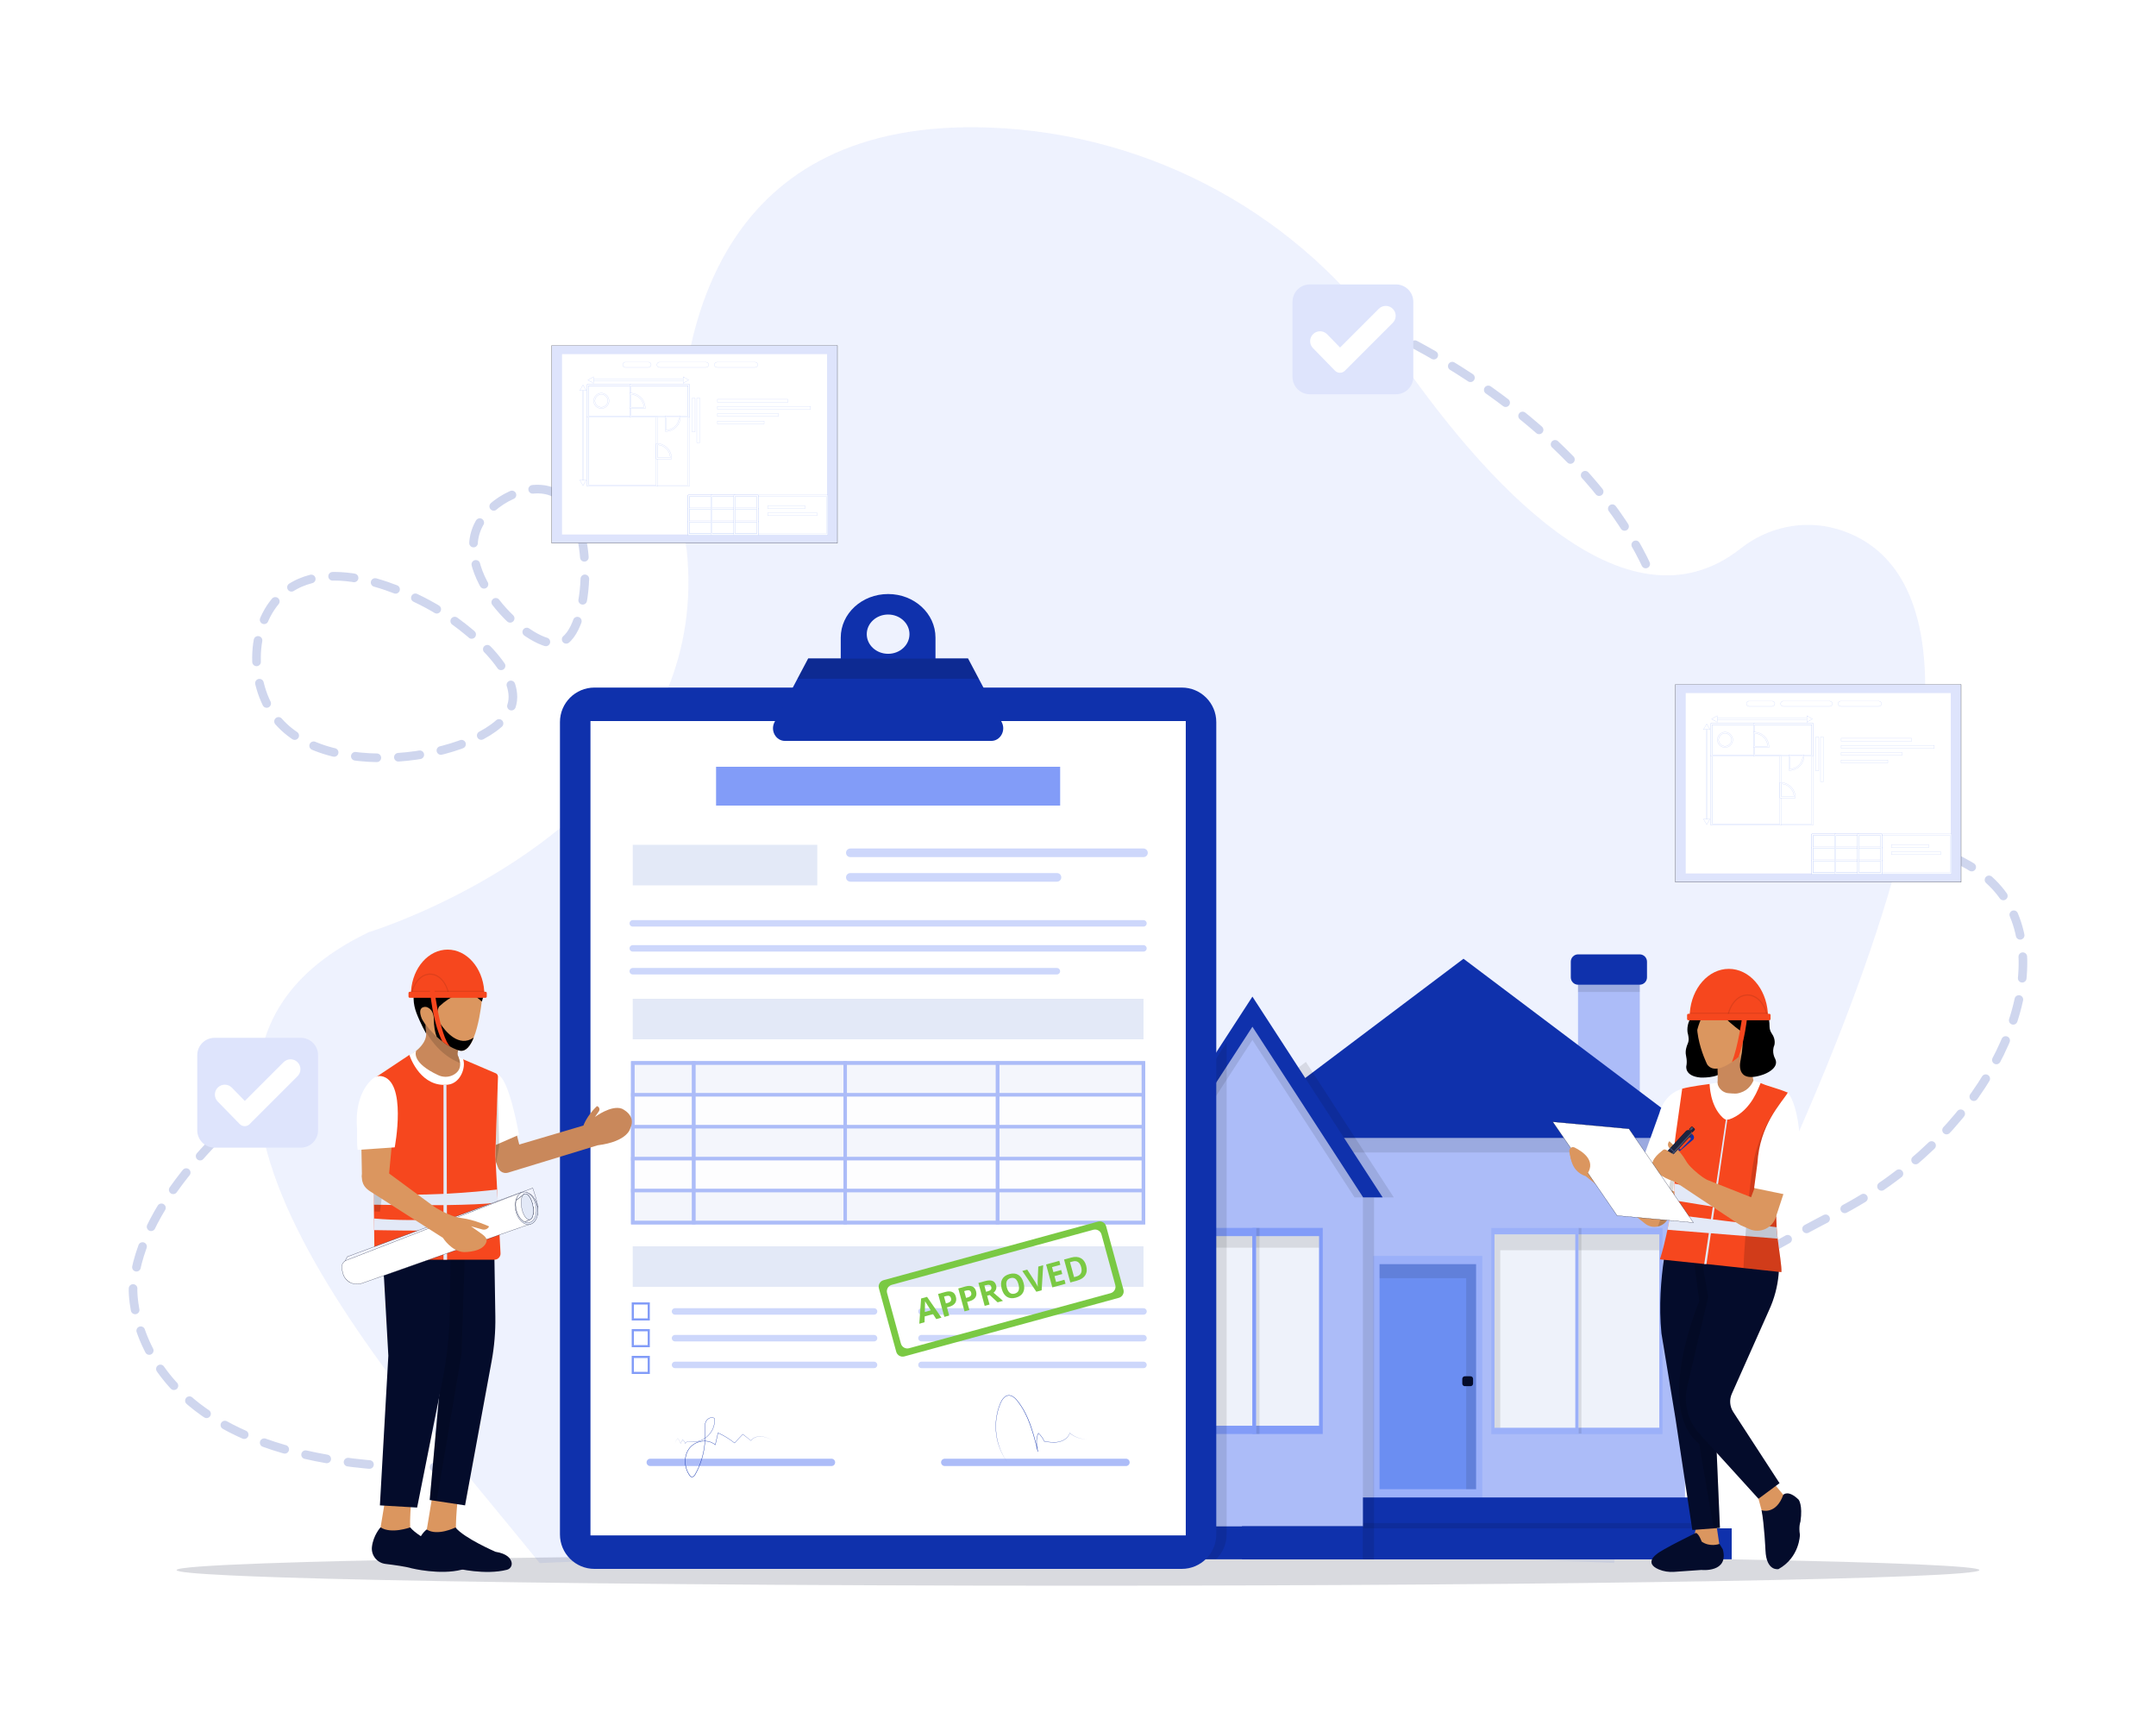 <svg xmlns="http://www.w3.org/2000/svg" xmlns:xlink="http://www.w3.org/1999/xlink" x="0px" y="0px" viewBox="0 0 5000 4000" style="enable-background:new 0 0 5000 4000;" xml:space="preserve"><g id="Background">	<g>		<g>			<rect style="fill:#FFFFFF;" width="5000" height="4000"></rect>		</g>	</g>	<g style="opacity:0.2;">		<g>							<path style="fill:none;stroke:#0F31AC;stroke-width:20;stroke-linecap:round;stroke-miterlimit:10;stroke-dasharray:50,50,50,50,50,50;" d="    M1284.181,1141.937c-55.304-26.007-146.764,16.278-175.926,78.156c-55.668,118.122,124.378,289.192,189.854,270.831    C1371.276,1470.406,1385.72,1189.685,1284.181,1141.937z"></path>							<path style="fill:none;stroke:#0F31AC;stroke-width:20;stroke-linecap:round;stroke-miterlimit:10;stroke-dasharray:50,50,50,50,50,50;" d="    M1007.565,1409.484c-19.737-11.417-228.805-132.355-347.122-36.642c-83.076,67.205-83.871,210.855-21.441,291.591    c123.648,159.904,507.069,88.214,546.852-26.205C1212.644,1561.176,1086.865,1455.356,1007.565,1409.484z"></path>							<path style="fill:none;stroke:#0F31AC;stroke-width:20;stroke-linecap:round;stroke-miterlimit:10;stroke-dasharray:50,50,50,50,50,50;" d="    M1276.577,3384c508.89-126.31,1087.12-254.9,1985-233c502.15,12.25,615.94-143.58,996.51-337.33    c339.21-172.68,505.81-516.06,403.49-710.67c-103.3-196.47-417.94-118.25-675.62-410.71c-117.35-133.2-96.7-226.56-164.45-374.27    c-214.55-467.71-1018.68-833.28-1415.21-639.81c-523.87,255.59-76.01,1359.96-661.6,1661.64    c-370.41,190.84-650.38-175.51-1016.12,104.15c-181.22,138.57-402.859,332.948-420,544C308.577,2988,284.577,3504,1276.577,3384z    "></path>		</g>		<path style="fill:#ACBCF8;" d="M4088.14,2809.3c0,0-92.18,122.22-184.38,289.91c-83.12,151.22-146.33,354.98-160.29,525.1   c-39.15-1.85-82.15-3.59-128.64-5.24c-275.34-9.77-672.84-15.89-1114.83-15.89c-502.48,0-947.45,7.92-1220.8,20.1   c-9.41,0.42-18.62,0.84-27.62,1.27C910.31,3201.56,223.1,2464.63,855.52,2161.47c0,0,46.33-14.11,115.79-44.42   c219.84-95.95,671.6-354.14,621.35-840.95c0,0-17.12-90.84-17.12-217.24c0-295.56,93.57-785.48,718.25-763.12   c378.29,13.56,726.68,206.06,937.31,514.18c206.6,302.21,536.94,674.04,805.96,461.76c62.1-49.02,144.21-67.18,220.87-45.63   C4451.57,1280.44,4671.55,1562.01,4088.14,2809.3z"></path>	</g>	<path style="opacity:0.15;fill:#040C2B;" d="M4590.475,3640.772c0,20.002-935.938,36.219-2090.475,36.219  c-651.433,0-1233.267-5.161-1616.659-13.256c-88.307-1.865-166.074-3.885-231.739-6.031c-43.253-1.412-81.255-2.888-113.561-4.409  c-83.119-3.894-128.516-8.113-128.516-12.523c0-5.614,73.682-10.929,205.191-15.665c53.857-1.947,117.405-3.794,189.565-5.514  c379.688-9.109,997.761-15.04,1695.719-15.04c613.938,0,1166.067,4.582,1548.519,11.889  C4385.271,3622.871,4590.475,3631.409,4590.475,3640.772z"></path></g><g id="Design">	<g>		<g>							<rect x="1381.56" y="699.06" transform="matrix(-1.836970e-16 1 -1 -1.836970e-16 2641.06 -580.44)" style="fill:#DEE4FC;stroke:#000000;stroke-width:0.5;stroke-miterlimit:10;" width="458.38" height="662.5"></rect>			<rect x="1303.422" y="821.182" style="fill:#FFFFFF;" width="614.656" height="418.254"></rect>			<g>				<g>					<g>													<rect x="1350.548" y="903.365" style="fill:#FFFFFF;stroke:#829CF8;stroke-width:0.25;stroke-miterlimit:10;" width="3" height="212.102"></rect>					</g>					<g>						<g>							<polygon style="fill:#FFFFFF;stroke:#829CF8;stroke-width:0.25;stroke-miterlimit:10;" points="1359.527,1113.278         1352.048,1126.231 1344.568,1113.278        "></polygon>						</g>					</g>					<g>						<g>							<polygon style="fill:#FFFFFF;stroke:#829CF8;stroke-width:0.25;stroke-miterlimit:10;" points="1359.527,905.554         1352.048,892.601 1344.568,905.554        "></polygon>						</g>					</g>				</g>				<g>					<g>													<rect x="1374.208" y="879.704" style="fill:#FFFFFF;stroke:#829CF8;stroke-width:0.25;stroke-miterlimit:10;" width="212.101" height="3"></rect>					</g>					<g>						<g>							<polygon style="fill:#FFFFFF;stroke:#829CF8;stroke-width:0.25;stroke-miterlimit:10;" points="1376.397,888.684         1363.444,881.205 1376.397,873.725        "></polygon>						</g>					</g>					<g>						<g>							<polygon style="fill:#FFFFFF;stroke:#829CF8;stroke-width:0.25;stroke-miterlimit:10;" points="1584.121,888.684         1597.074,881.205 1584.121,873.725        "></polygon>						</g>					</g>				</g>				<g>					<path style="fill:#FFFFFF;stroke:#829CF8;stroke-width:0.25;stroke-miterlimit:10;" d="M1919.578,1240.937h-324.003v-93.032      h324.003V1240.937z M1598.574,1237.937h318.003v-87.032h-318.003V1237.937z"></path>				</g>				<g>					<path style="fill:#FFFFFF;stroke:#829CF8;stroke-width:0.25;stroke-miterlimit:10;" d="M1758.126,1240.937h-162.552v-32.821      h162.552V1240.937z M1598.574,1237.937h156.552v-26.821h-156.552V1237.937z"></path>				</g>				<g>					<path style="fill:#FFFFFF;stroke:#829CF8;stroke-width:0.25;stroke-miterlimit:10;" d="M1758.126,1210.926h-162.552v-32.821      h162.552V1210.926z M1598.574,1207.926h156.552v-26.821h-156.552V1207.926z"></path>				</g>				<g>					<path style="fill:#FFFFFF;stroke:#829CF8;stroke-width:0.25;stroke-miterlimit:10;" d="M1758.126,1180.916h-162.552v-32.822      h162.552V1180.916z M1598.574,1177.916h156.552v-26.822h-156.552V1177.916z"></path>				</g>				<g>					<path style="fill:#FFFFFF;stroke:#829CF8;stroke-width:0.25;stroke-miterlimit:10;" d="M1651.758,1240.937h-56.184v-93.032      h56.184V1240.937z M1598.574,1237.937h50.184v-87.032h-50.184V1237.937z"></path>				</g>				<g>					<path style="fill:#FFFFFF;stroke:#829CF8;stroke-width:0.25;stroke-miterlimit:10;" d="M1704.942,1240.937h-56.184v-93.032      h56.184V1240.937z M1651.758,1237.937h50.184v-87.032h-50.184V1237.937z"></path>				</g>				<g>					<path style="fill:#FFFFFF;stroke:#829CF8;stroke-width:0.25;stroke-miterlimit:10;" d="M1758.126,1240.937h-56.184v-93.032      h56.184V1240.937z M1704.942,1237.937h50.184v-87.032h-50.184V1237.937z"></path>				</g>				<g>					<path style="fill:#FFFFFF;stroke:#829CF8;stroke-width:0.25;stroke-miterlimit:10;" d="M1637.342,851.953h-107.888      c-3.357,0-6.078-2.721-6.078-6.078l0,0c0-3.357,2.721-6.078,6.078-6.078h107.888c3.357,0,6.078,2.721,6.078,6.078l0,0      C1643.42,849.232,1640.699,851.953,1637.342,851.953z"></path>					<path style="fill:#FFFFFF;stroke:#829CF8;stroke-width:0.25;stroke-miterlimit:10;" d="M1450.058,851.953h53.944      c3.357,0,6.078-2.721,6.078-6.078l0,0c0-3.357-2.721-6.078-6.078-6.078h-53.944c-3.357,0-6.078,2.721-6.078,6.078l0,0      C1443.98,849.232,1446.701,851.953,1450.058,851.953z"></path>					<path style="fill:#FFFFFF;stroke:#829CF8;stroke-width:0.25;stroke-miterlimit:10;" d="M1662.794,851.953h88.513      c3.357,0,6.078-2.721,6.078-6.078l0,0c0-3.357-2.721-6.078-6.078-6.078h-88.513c-3.357,0-6.078,2.721-6.078,6.078l0,0      C1656.716,849.232,1659.438,851.953,1662.794,851.953z"></path>				</g>				<g>					<g>													<rect x="1604.971" y="923.182" style="fill:#FFFFFF;stroke:#829CF8;stroke-width:0.25;stroke-miterlimit:10;" width="7" height="78.257"></rect>					</g>					<g>													<rect x="1615.987" y="923.182" style="fill:#FFFFFF;stroke:#829CF8;stroke-width:0.25;stroke-miterlimit:10;" width="7" height="103.329"></rect>					</g>					<g>													<rect x="1663.934" y="925.95" style="fill:#FFFFFF;stroke:#829CF8;stroke-width:0.25;stroke-miterlimit:10;" width="163.351" height="7"></rect>					</g>					<g>													<rect x="1663.934" y="942.285" style="fill:#FFFFFF;stroke:#829CF8;stroke-width:0.25;stroke-miterlimit:10;" width="215.965" height="7"></rect>					</g>					<g>													<rect x="1663.934" y="958.62" style="fill:#FFFFFF;stroke:#829CF8;stroke-width:0.25;stroke-miterlimit:10;" width="141.127" height="7"></rect>					</g>					<g>													<rect x="1663.934" y="976.231" style="fill:#FFFFFF;stroke:#829CF8;stroke-width:0.25;stroke-miterlimit:10;" width="108.078" height="7"></rect>					</g>					<g>													<rect x="1780.559" y="1172.496" style="fill:#FFFFFF;stroke:#829CF8;stroke-width:0.25;stroke-miterlimit:10;" width="86.345" height="7"></rect>					</g>					<g>													<rect x="1780.559" y="1188.831" style="fill:#FFFFFF;stroke:#829CF8;stroke-width:0.25;stroke-miterlimit:10;" width="114.156" height="7"></rect>					</g>				</g>				<g>					<g>						<path style="fill:#FFFFFF;stroke:#829CF8;stroke-width:0.25;stroke-miterlimit:10;" d="M1598.574,1127.731h-236.63V891.101       h236.63V1127.731z M1364.944,1124.731h230.63V894.101h-230.63V1124.731z"></path>					</g>					<g>						<path style="fill:#FFFFFF;stroke:#829CF8;stroke-width:0.25;stroke-miterlimit:10;" d="M1524.876,1127.731h-162.932V964.799       h162.932V1127.731z M1364.944,1124.731h156.932V967.799h-156.932V1124.731z"></path>					</g>					<g>						<path style="fill:#FFFFFF;stroke:#829CF8;stroke-width:0.25;stroke-miterlimit:10;" d="M1463.714,967.799h-101.77v-76.698       h101.77V967.799z M1364.944,964.799h95.77v-70.698h-95.77V964.799z"></path>					</g>					<g>						<path style="fill:#FFFFFF;stroke:#829CF8;stroke-width:0.25;stroke-miterlimit:10;" d="M1598.574,967.799h-137.86v-76.698       h137.86V967.799z M1463.714,964.799h131.86v-70.698h-131.86V964.799z"></path>					</g>					<g>						<path style="fill:#FFFFFF;stroke:#829CF8;stroke-width:0.25;stroke-miterlimit:10;" d="M1496.385,947.285h-35.67v-35.67h1.5       c18.842,0,34.17,15.328,34.17,34.17V947.285z M1463.714,944.285h29.635c-0.761-15.997-13.637-28.873-29.634-29.635       L1463.714,944.285z"></path>					</g>					<g>						<path style="fill:#FFFFFF;stroke:#829CF8;stroke-width:0.25;stroke-miterlimit:10;" d="M1543.7,1000.469h-1.5v-35.67h35.67       v1.5C1577.87,985.141,1562.542,1000.469,1543.7,1000.469z M1545.2,967.799v29.635c15.997-0.762,28.873-13.638,29.634-29.635       H1545.2z"></path>					</g>					<g>						<path style="fill:#FFFFFF;stroke:#829CF8;stroke-width:0.25;stroke-miterlimit:10;" d="M1557.546,1064.1h-35.67v-35.67h1.5       c18.841,0,34.17,15.328,34.17,34.17V1064.1z M1524.876,1061.1h29.634c-0.761-15.997-13.637-28.873-29.634-29.635V1061.1z"></path>					</g>					<g>						<path style="fill:#FFFFFF;stroke:#829CF8;stroke-width:0.25;stroke-miterlimit:10;" d="M1394.595,947.285       c-9.834,0-17.835-8.001-17.835-17.835c0-9.834,8-17.835,17.835-17.835s17.835,8.001,17.835,17.835       C1412.43,939.284,1404.429,947.285,1394.595,947.285z M1394.595,914.615c-8.18,0-14.835,6.655-14.835,14.835       s6.655,14.835,14.835,14.835s14.835-6.655,14.835-14.835S1402.775,914.615,1394.595,914.615z"></path>					</g>				</g>			</g>		</g>		<g>							<rect x="3987.56" y="1485.06" transform="matrix(-1.836970e-16 1 -1 -1.836970e-16 6033.06 -2400.44)" style="fill:#DEE4FC;stroke:#000000;stroke-width:0.5;stroke-miterlimit:10;" width="458.38" height="662.5"></rect>			<rect x="3909.422" y="1607.182" style="fill:#FFFFFF;" width="614.656" height="418.254"></rect>			<g>				<g>					<g>													<rect x="3956.548" y="1689.365" style="fill:#FFFFFF;stroke:#829CF8;stroke-width:0.25;stroke-miterlimit:10;" width="3" height="212.102"></rect>					</g>					<g>						<g>							<polygon style="fill:#FFFFFF;stroke:#829CF8;stroke-width:0.25;stroke-miterlimit:10;" points="3965.527,1899.278         3958.048,1912.231 3950.568,1899.278        "></polygon>						</g>					</g>					<g>						<g>							<polygon style="fill:#FFFFFF;stroke:#829CF8;stroke-width:0.25;stroke-miterlimit:10;" points="3965.527,1691.554         3958.048,1678.601 3950.568,1691.554        "></polygon>						</g>					</g>				</g>				<g>					<g>													<rect x="3980.208" y="1665.704" style="fill:#FFFFFF;stroke:#829CF8;stroke-width:0.25;stroke-miterlimit:10;" width="212.101" height="3"></rect>					</g>					<g>						<g>							<polygon style="fill:#FFFFFF;stroke:#829CF8;stroke-width:0.25;stroke-miterlimit:10;" points="3982.397,1674.684         3969.444,1667.204 3982.397,1659.725        "></polygon>						</g>					</g>					<g>						<g>							<polygon style="fill:#FFFFFF;stroke:#829CF8;stroke-width:0.25;stroke-miterlimit:10;" points="4190.121,1674.684         4203.074,1667.204 4190.121,1659.725        "></polygon>						</g>					</g>				</g>				<g>					<path style="fill:#FFFFFF;stroke:#829CF8;stroke-width:0.25;stroke-miterlimit:10;" d="M4525.578,2026.937h-324.003v-93.032      h324.003V2026.937z M4204.574,2023.937h318.003v-87.032h-318.003V2023.937z"></path>				</g>				<g>					<path style="fill:#FFFFFF;stroke:#829CF8;stroke-width:0.25;stroke-miterlimit:10;" d="M4364.126,2026.937h-162.552v-32.821      h162.552V2026.937z M4204.574,2023.937h156.552v-26.821h-156.552V2023.937z"></path>				</g>				<g>					<path style="fill:#FFFFFF;stroke:#829CF8;stroke-width:0.25;stroke-miterlimit:10;" d="M4364.126,1996.926h-162.552v-32.821      h162.552V1996.926z M4204.574,1993.926h156.552v-26.821h-156.552V1993.926z"></path>				</g>				<g>					<path style="fill:#FFFFFF;stroke:#829CF8;stroke-width:0.25;stroke-miterlimit:10;" d="M4364.126,1966.916h-162.552v-32.822      h162.552V1966.916z M4204.574,1963.916h156.552v-26.822h-156.552V1963.916z"></path>				</g>				<g>					<path style="fill:#FFFFFF;stroke:#829CF8;stroke-width:0.25;stroke-miterlimit:10;" d="M4257.758,2026.937h-56.184v-93.032      h56.184V2026.937z M4204.574,2023.937h50.184v-87.032h-50.184V2023.937z"></path>				</g>				<g>					<path style="fill:#FFFFFF;stroke:#829CF8;stroke-width:0.25;stroke-miterlimit:10;" d="M4310.942,2026.937h-56.184v-93.032      h56.184V2026.937z M4257.758,2023.937h50.184v-87.032h-50.184V2023.937z"></path>				</g>				<g>					<path style="fill:#FFFFFF;stroke:#829CF8;stroke-width:0.25;stroke-miterlimit:10;" d="M4364.126,2026.937h-56.184v-93.032      h56.184V2026.937z M4310.942,2023.937h50.184v-87.032h-50.184V2023.937z"></path>				</g>				<g>					<path style="fill:#FFFFFF;stroke:#829CF8;stroke-width:0.25;stroke-miterlimit:10;" d="M4243.342,1637.953h-107.887      c-3.357,0-6.079-2.721-6.079-6.078l0,0c0-3.357,2.722-6.078,6.079-6.078h107.887c3.357,0,6.079,2.721,6.079,6.078l0,0      C4249.42,1635.232,4246.699,1637.953,4243.342,1637.953z"></path>					<path style="fill:#FFFFFF;stroke:#829CF8;stroke-width:0.25;stroke-miterlimit:10;" d="M4056.058,1637.953h53.944      c3.357,0,6.078-2.721,6.078-6.078l0,0c0-3.357-2.721-6.078-6.078-6.078h-53.944c-3.357,0-6.078,2.721-6.078,6.078l0,0      C4049.98,1635.232,4052.701,1637.953,4056.058,1637.953z"></path>					<path style="fill:#FFFFFF;stroke:#829CF8;stroke-width:0.25;stroke-miterlimit:10;" d="M4268.794,1637.953h88.513      c3.357,0,6.079-2.721,6.079-6.078l0,0c0-3.357-2.722-6.078-6.079-6.078h-88.513c-3.357,0-6.078,2.721-6.078,6.078l0,0      C4262.716,1635.232,4265.438,1637.953,4268.794,1637.953z"></path>				</g>				<g>					<g>													<rect x="4210.971" y="1709.182" style="fill:#FFFFFF;stroke:#829CF8;stroke-width:0.25;stroke-miterlimit:10;" width="7" height="78.257"></rect>					</g>					<g>													<rect x="4221.987" y="1709.182" style="fill:#FFFFFF;stroke:#829CF8;stroke-width:0.25;stroke-miterlimit:10;" width="7" height="103.329"></rect>					</g>					<g>													<rect x="4269.934" y="1711.95" style="fill:#FFFFFF;stroke:#829CF8;stroke-width:0.25;stroke-miterlimit:10;" width="163.351" height="7"></rect>					</g>					<g>													<rect x="4269.934" y="1728.285" style="fill:#FFFFFF;stroke:#829CF8;stroke-width:0.25;stroke-miterlimit:10;" width="215.965" height="7"></rect>					</g>					<g>													<rect x="4269.934" y="1744.62" style="fill:#FFFFFF;stroke:#829CF8;stroke-width:0.25;stroke-miterlimit:10;" width="141.127" height="7"></rect>					</g>					<g>													<rect x="4269.934" y="1762.231" style="fill:#FFFFFF;stroke:#829CF8;stroke-width:0.25;stroke-miterlimit:10;" width="108.078" height="7"></rect>					</g>					<g>													<rect x="4386.559" y="1958.496" style="fill:#FFFFFF;stroke:#829CF8;stroke-width:0.25;stroke-miterlimit:10;" width="86.345" height="7"></rect>					</g>					<g>													<rect x="4386.559" y="1974.831" style="fill:#FFFFFF;stroke:#829CF8;stroke-width:0.25;stroke-miterlimit:10;" width="114.156" height="7"></rect>					</g>				</g>				<g>					<g>						<path style="fill:#FFFFFF;stroke:#829CF8;stroke-width:0.25;stroke-miterlimit:10;" d="M4204.574,1913.731h-236.63v-236.631       h236.63V1913.731z M3970.944,1910.731h230.63v-230.631h-230.63V1910.731z"></path>					</g>					<g>						<path style="fill:#FFFFFF;stroke:#829CF8;stroke-width:0.25;stroke-miterlimit:10;" d="M4130.876,1913.731h-162.932v-162.933       h162.932V1913.731z M3970.944,1910.731h156.932v-156.933h-156.932V1910.731z"></path>					</g>					<g>						<path style="fill:#FFFFFF;stroke:#829CF8;stroke-width:0.25;stroke-miterlimit:10;" d="M4069.714,1753.799h-101.77v-76.698       h101.77V1753.799z M3970.944,1750.799h95.77v-70.698h-95.77V1750.799z"></path>					</g>					<g>						<path style="fill:#FFFFFF;stroke:#829CF8;stroke-width:0.25;stroke-miterlimit:10;" d="M4204.574,1753.799h-137.86v-76.698       h137.86V1753.799z M4069.714,1750.799h131.86v-70.698h-131.86V1750.799z"></path>					</g>					<g>						<path style="fill:#FFFFFF;stroke:#829CF8;stroke-width:0.25;stroke-miterlimit:10;" d="M4102.385,1733.285h-35.67v-35.67h1.5       c18.842,0,34.17,15.328,34.17,34.17V1733.285z M4069.714,1730.285h29.635c-0.761-15.997-13.637-28.873-29.634-29.635       L4069.714,1730.285z"></path>					</g>					<g>						<path style="fill:#FFFFFF;stroke:#829CF8;stroke-width:0.25;stroke-miterlimit:10;" d="M4149.7,1786.469h-1.5v-35.67h35.67       v1.5C4183.87,1771.141,4168.542,1786.469,4149.7,1786.469z M4151.2,1753.799v29.635c15.997-0.762,28.873-13.638,29.634-29.635       H4151.2z"></path>					</g>					<g>						<path style="fill:#FFFFFF;stroke:#829CF8;stroke-width:0.25;stroke-miterlimit:10;" d="M4163.546,1850.1h-35.67v-35.67h1.5       c18.841,0,34.17,15.328,34.17,34.17V1850.1z M4130.876,1847.1h29.634c-0.761-15.997-13.637-28.873-29.634-29.635V1847.1z"></path>					</g>					<g>						<path style="fill:#FFFFFF;stroke:#829CF8;stroke-width:0.25;stroke-miterlimit:10;" d="M4000.595,1733.285       c-9.834,0-17.835-8.001-17.835-17.835s8-17.835,17.835-17.835s17.835,8.001,17.835,17.835       S4010.429,1733.285,4000.595,1733.285z M4000.595,1700.615c-8.18,0-14.835,6.655-14.835,14.835s6.655,14.835,14.835,14.835       s14.835-6.655,14.835-14.835S4008.775,1700.615,4000.595,1700.615z"></path>					</g>				</g>			</g>		</g>		<g>			<g>				<path style="fill:#DEE4FC;" d="M3237.431,914.235l-199.771,0c-22.188,0-40.174-17.987-40.174-40.174l0-174.342     c0-22.188,17.987-40.174,40.174-40.174l199.771,0c22.188,0,40.174,17.987,40.174,40.174l0,174.342     C3277.605,896.248,3259.619,914.235,3237.431,914.235z"></path>			</g>			<g>				<path style="fill:#FFFFFF;" d="M3095.905,859.535l-51.032-52.358c-8.853-9.083-8.667-23.623,0.417-32.476v0     c9.083-8.853,23.623-8.666,32.476,0.416l29.982,30.761l89.788-89.788c8.969-8.969,23.51-8.969,32.478,0l0,0     c8.969,8.969,8.969,23.51,0,32.478L3118.9,859.682C3112.533,866.049,3102.19,865.983,3095.905,859.535z"></path>			</g>		</g>		<g>			<g>				<path style="fill:#DEE4FC;" d="M697.431,2661.235H497.66c-22.188,0-40.174-17.987-40.174-40.174l0-174.342     c0-22.188,17.987-40.174,40.174-40.174l199.771,0c22.187,0,40.174,17.987,40.174,40.174l0,174.342     C737.605,2643.248,719.619,2661.235,697.431,2661.235z"></path>			</g>			<g>				<path style="fill:#FFFFFF;" d="M555.905,2606.535l-51.032-52.358c-8.853-9.083-8.667-23.623,0.416-32.476v0     c9.083-8.853,23.623-8.666,32.476,0.417l29.982,30.761l89.788-89.788c8.969-8.969,23.51-8.969,32.478,0h0     c8.969,8.969,8.969,23.51,0,32.478L578.9,2606.682C572.533,2613.049,562.19,2612.983,555.905,2606.535z"></path>			</g>		</g>	</g>	<g>		<g>			<g>				<rect x="3659.576" y="2222.221" style="fill:#ACBCF8;" width="143.249" height="372.753"></rect>				<rect x="3659.576" y="2222.221" style="opacity:0.1;" width="143.249" height="78.034"></rect>				<path style="fill:#0F31AC;" d="M3802.549,2213.014h-142.698c-9.396,0-17.014,7.617-17.014,17.014v36.348     c0,9.396,7.617,17.014,17.014,17.014h142.698c9.396,0,17.014-7.617,17.014-17.014v-36.348     C3819.563,2220.632,3811.946,2213.014,3802.549,2213.014z"></path>				<rect x="2880.338" y="2638.94" style="fill:#ACBCF8;" width="1027.333" height="977.133"></rect>				<rect x="3458.463" y="2847.491" style="fill:#9BB0F9;" width="397.09" height="478.02"></rect>				<rect x="3184.957" y="2912.292" style="fill:#9BB0F9;" width="252.597" height="560.086"></rect>									<rect x="3050.328" y="3080.389" transform="matrix(-1.836970e-16 1 -1 -1.836970e-16 6503.591 -118.92)" style="fill:#6B8EF2;" width="521.855" height="223.893"></rect>				<polygon style="opacity:0.1;" points="3400.239,2931.408 3199.309,2931.408 3199.309,2963.905 3400.239,2963.905      3400.239,3453.263 3423.202,3453.263 3423.202,2963.905 3423.202,2931.408     "></polygon>				<path style="fill:#040C2B;" d="M3410.252,3214.318h-13.083c-3.298,0-5.971-2.673-5.971-5.971v-10.997     c0-3.298,2.673-5.971,5.971-5.971h13.083c3.298,0,5.971,2.673,5.971,5.971v10.997     C3416.223,3211.645,3413.55,3214.318,3410.252,3214.318z"></path>									<rect x="3531.468" y="2994.094" transform="matrix(-1.836970e-16 1 -1 -1.836970e-16 6842.226 -669.223)" style="fill:#829CF8;" width="448.513" height="184.814"></rect>									<rect x="3432.752" y="2895.378" transform="matrix(-1.836970e-16 1 -1 -1.836970e-16 6743.51 -570.507)" style="fill:#EEF2FA;" width="448.513" height="382.246"></rect>				<polygon style="fill:#0F31AC;" points="3945.857,2638.94 2842.153,2638.94 3010.496,2512.108 3394.005,2223.177     "></polygon>				<polygon style="opacity:0.1;" points="3907.672,2644.273 3907.672,2672.392 2841.29,2672.392 2880.338,2642.973      2885.688,2638.94 3900.595,2638.94     "></polygon>				<polygon style="opacity:0.1;" points="3848.131,2862.245 3479.246,2862.245 3465.886,2862.245 3465.886,2899.129      3465.886,3310.758 3479.246,3310.758 3479.246,2899.129 3848.131,2899.129     "></polygon>									<rect x="3660.72" y="2847.491" transform="matrix(-1 -1.224647e-16 1.224647e-16 -1 7328.12 6171.618)" style="opacity:0.1;" width="6.68" height="476.636"></rect>				<rect x="3653.297" y="2848.138" style="fill:#9BB0F9;" width="7.422" height="476.636"></rect>				<rect x="2880.338" y="3472.378" style="fill:#0F31AC;" width="1065.725" height="143.367"></rect>				<rect x="2880.338" y="3531.716" style="opacity:0.1;" width="1065.725" height="84.029"></rect>				<rect x="3160.899" y="3543.973" style="fill:#0F31AC;" width="855.101" height="71.772"></rect>				<polygon style="opacity:0.1;" points="3232.339,2776.572 3186.586,2776.572 3186.586,3616.261 2898.363,3616.261      2898.363,2589.24 2860.178,2589.24 3028.521,2462.408 3110.802,2589.24     "></polygon>				<g>					<polygon style="fill:#0F31AC;" points="3206.55,2776.57 2602.45,2776.57 2835.68,2417.08 2904.5,2311.01 3011.2,2475.46       3026.94,2499.73 3117.26,2638.94 3138.96,2672.39      "></polygon>					<polygon style="fill:#ACBCF8;" points="3161.23,2776.57 3160.79,2776.57 3160.79,3539.28 2647.34,3539.28 2647.34,2776.57       2647.78,2776.57 2835.68,2486.95 2904.5,2380.88 2980.75,2498.4 2996.49,2522.66 3071.93,2638.94 3093.64,2672.39      "></polygon>					<polygon style="opacity:0.1;" points="2904.501,2380.88 2647.775,2776.572 2667.623,2776.572 2904.501,2411.465       3141.378,2776.572 3161.226,2776.572      "></polygon>					<rect x="2647.34" y="3539.28" style="fill:#0F31AC;" width="513.45" height="76.47"></rect>					<rect x="2741.405" y="2847.3" style="fill:#829CF8;" width="326.192" height="477.889"></rect>											<rect x="2764.063" y="3011.168" transform="matrix(-1.836970e-16 1 -1 -1.836970e-16 6070.136 102.353)" style="fill:#EEF2FA;" width="439.658" height="150.152"></rect>											<rect x="2913.13" y="2847.3" transform="matrix(-1 -1.224647e-16 1.224647e-16 -1 5834.027 6172.488)" style="opacity:0.1;" width="7.766" height="477.889"></rect>											<rect x="2607.654" y="3008.795" transform="matrix(-1.836970e-16 1 -1 -1.836970e-16 5913.727 258.761)" style="fill:#EEF2FA;" width="439.658" height="154.898"></rect>					<polygon style="opacity:0.1;" points="3058.968,2866.415 2763.841,2866.415 2750.034,2866.415 2750.034,2893.177       2750.034,3306.073 2763.841,3306.073 2763.841,2893.177 3058.968,2893.177      "></polygon>					<rect x="2904.501" y="2847.3" style="fill:#829CF8;" width="8.629" height="477.889"></rect>				</g>			</g>			<path style="opacity:0.1;" d="M2844.68,2417.08V3558c0,22.7-9.46,43.19-24.64,57.75h-163.7v-839.18h-44.89L2844.68,2417.08z"></path>			<g>				<path style="fill:#0F31AC;" d="M2740.68,3638H1378.595c-44.183,0-80-35.817-80-80V1674.356c0-44.183,35.817-80,80-80H2740.68     c44.183,0,80,35.817,80,80V3558C2820.68,3602.183,2784.863,3638,2740.68,3638z"></path>				<g>					<g>						<rect x="1369.345" y="1672.008" style="fill:#FFFFFF;" width="1380.585" height="1888.34"></rect>					</g>				</g>				<path style="fill:#0F31AC;" d="M2323.073,1674.516l-53.201-100.613l-24.669-46.639l-0.33-0.636h-75.386v-48.18     c0-55.783-49.18-100.995-109.848-100.995c-60.668,0-109.849,45.212-109.849,100.995v48.18h-75.386l-0.33,0.636l-24.669,46.639     l-53.201,100.613c-10.324,19.518,3.058,43.544,24.267,43.544h478.337C2320.015,1718.06,2333.398,1694.034,2323.073,1674.516z      M2059.638,1424.982c27.354,0,49.54,20.394,49.54,45.537c0,25.157-22.185,45.551-49.54,45.551     c-27.355,0-49.54-20.394-49.54-45.551C2010.098,1445.376,2032.283,1424.982,2059.638,1424.982z"></path>				<polygon style="opacity:0.15;" points="2269.872,1573.902 1849.403,1573.902 1874.072,1527.263 2245.203,1527.263     "></polygon>				<g>											<line style="fill:none;stroke:#ACBCF8;stroke-width:17;stroke-linecap:round;stroke-miterlimit:10;" x1="2190.971" y1="3391.012" x2="2611.304" y2="3391.012"></line>											<line style="fill:none;stroke:#ACBCF8;stroke-width:17;stroke-linecap:round;stroke-miterlimit:10;" x1="1507.971" y1="3391.012" x2="1928.304" y2="3391.012"></line>				</g>				<rect x="1467.456" y="1959" style="fill:#E3E9F7;" width="427.935" height="94"></rect>				<rect x="1467.366" y="2316" style="fill:#E3E9F7;" width="1184.544" height="94"></rect>				<rect x="1467.366" y="2890" style="fill:#E3E9F7;" width="1184.544" height="94"></rect>				<g>					<g>													<line style="fill:none;stroke:#CDD7FB;stroke-width:15;stroke-linecap:round;stroke-miterlimit:10;" x1="2451" y1="2252.091" x2="1467.456" y2="2252.091"></line>					</g>					<g>													<line style="fill:none;stroke:#CDD7FB;stroke-width:15;stroke-linecap:round;stroke-miterlimit:10;" x1="2651.787" y1="2199.091" x2="1467.456" y2="2199.091"></line>					</g>					<g>													<line style="fill:none;stroke:#CDD7FB;stroke-width:15;stroke-linecap:round;stroke-miterlimit:10;" x1="2651.787" y1="2141.091" x2="1467.456" y2="2141.091"></line>					</g>				</g>				<g>					<g>													<line style="fill:none;stroke:#CDD7FB;stroke-width:15;stroke-linecap:round;stroke-miterlimit:10;" x1="2027" y1="3103" x2="1565.456" y2="3103"></line>					</g>					<g>													<line style="fill:none;stroke:#CDD7FB;stroke-width:15;stroke-linecap:round;stroke-miterlimit:10;" x1="2027" y1="3041" x2="1565.456" y2="3041"></line>					</g>					<g>													<line style="fill:none;stroke:#CDD7FB;stroke-width:15;stroke-linecap:round;stroke-miterlimit:10;" x1="2027" y1="3165" x2="1565.456" y2="3165"></line>					</g>				</g>				<g>					<g>													<line style="fill:none;stroke:#CDD7FB;stroke-width:15;stroke-linecap:round;stroke-miterlimit:10;" x1="2651.909" y1="3103" x2="2137" y2="3103"></line>					</g>					<g>													<line style="fill:none;stroke:#CDD7FB;stroke-width:15;stroke-linecap:round;stroke-miterlimit:10;" x1="2651.909" y1="3165" x2="2137" y2="3165"></line>					</g>					<g>													<line style="fill:none;stroke:#CDD7FB;stroke-width:15;stroke-linecap:round;stroke-miterlimit:10;" x1="2651.909" y1="3041" x2="2137" y2="3041"></line>					</g>				</g>				<g>					<polygon style="fill:#F4F6FC;stroke:#ACBCF8;stroke-width:8;stroke-miterlimit:10;" points="2651.654,2464.734       1467.456,2464.734 1467.456,2539 2651.819,2539      "></polygon>					<polygon style="fill:#FDFDFE;stroke:#ACBCF8;stroke-width:8;stroke-miterlimit:10;" points="2651.654,2538.734       1467.456,2538.734 1467.456,2613 2651.819,2613      "></polygon>					<polygon style="fill:#F4F6FC;stroke:#ACBCF8;stroke-width:8;stroke-miterlimit:10;" points="2651.654,2612.734       1467.456,2612.734 1467.456,2687 2651.819,2687      "></polygon>					<polygon style="fill:#FDFDFE;stroke:#ACBCF8;stroke-width:8;stroke-miterlimit:10;" points="2651.654,2686.734       1467.456,2686.734 1467.456,2761 2651.819,2761      "></polygon>					<polygon style="fill:#F4F6FC;stroke:#ACBCF8;stroke-width:8;stroke-miterlimit:10;" points="2651.654,2760.734       1467.456,2760.734 1467.456,2835 2651.819,2835      "></polygon>					<polygon style="fill:none;stroke:#ACBCF8;stroke-width:8;stroke-linecap:round;stroke-miterlimit:10;" points="      1960.037,2464.734 1608.798,2464.734 1608.798,2835 1960.086,2835      "></polygon>					<polygon style="fill:none;stroke:#ACBCF8;stroke-width:8;stroke-linecap:round;stroke-miterlimit:10;" points="      2313.492,2464.734 1960.086,2464.734 1960.086,2835 2313.542,2835      "></polygon>					<polygon style="fill:none;stroke:#ACBCF8;stroke-width:8;stroke-linecap:round;stroke-miterlimit:10;" points="      2651.771,2464.734 2313.542,2464.734 2313.542,2835 2651.819,2835      "></polygon>					<polygon style="fill:none;stroke:#ACBCF8;stroke-width:8;stroke-linecap:round;stroke-miterlimit:10;" points="      1608.778,2464.734 1467.456,2464.734 1467.456,2835 1608.798,2835      "></polygon>				</g>				<rect x="1660.644" y="1778" style="fill:#829CF8;" width="797.987" height="90"></rect>				<g>					<g>													<line style="fill:none;stroke:#CDD7FB;stroke-width:20;stroke-linecap:round;stroke-miterlimit:10;" x1="1972.012" y1="1977.523" x2="2651.819" y2="1977.523"></line>					</g>					<g>													<line style="fill:none;stroke:#CDD7FB;stroke-width:20;stroke-linecap:round;stroke-miterlimit:10;" x1="1972.012" y1="2034.477" x2="2451.238" y2="2034.477"></line>					</g>				</g>				<g>					<path style="fill:#7AC943;" d="M2546.3,2832.694l-497.176,135.797c-8.229,2.248-13.077,10.74-10.83,18.969l40.152,147.003      c2.247,8.229,10.74,13.077,18.969,10.83l497.176-135.798c8.229-2.248,13.077-10.74,10.83-18.969l-40.152-147.003      C2563.021,2835.295,2554.528,2830.447,2546.3,2832.694z M2586.452,2979.697c2.247,8.229-2.601,16.721-10.83,18.969      l-467.376,127.658c-8.229,2.248-16.721-2.601-18.969-10.83l-32.013-117.204c-2.248-8.229,2.601-16.721,10.83-18.969      l467.376-127.658c8.229-2.248,16.721,2.601,18.969,10.83L2586.452,2979.697z"></path>					<g>						<path style="fill:#7AC943;" d="M2171.195,3058.778l-7.313-11.605l-19.388,5.296l-0.398,13.712l-12.149,3.318l4.184-58.525       l13.786-3.766l33.427,48.252L2171.195,3058.778z M2158.607,3038.45c-6.698-10.496-10.477-16.435-11.336-17.816       c-0.859-1.38-1.506-2.481-1.938-3.302c0.048,3.323-0.148,11.624-0.586,24.903L2158.607,3038.45z"></path>						<path style="fill:#7AC943;" d="M2216.781,3007.003c1.563,5.723,0.97,10.589-1.779,14.597       c-2.749,4.009-7.422,6.913-14.017,8.715l-4.838,1.321l5.167,18.915l-11.276,3.08l-14.526-53.18l16.987-4.64       c6.45-1.762,11.734-1.713,15.851,0.146C2212.467,2997.817,2215.278,3001.499,2216.781,3007.003z M2193.623,3022.397       l3.71-1.013c3.467-0.947,5.875-2.34,7.223-4.181c1.347-1.84,1.664-4.07,0.948-6.689c-0.722-2.643-1.977-4.398-3.764-5.265       c-1.788-0.866-4.221-0.88-7.301-0.039l-5.129,1.401L2193.623,3022.397z"></path>						<path style="fill:#7AC943;" d="M2263.559,2994.227c1.563,5.723,0.97,10.589-1.779,14.597       c-2.749,4.009-7.422,6.913-14.017,8.715l-4.838,1.322l5.167,18.915l-11.276,3.08l-14.526-53.18l16.987-4.64       c6.45-1.762,11.734-1.713,15.851,0.146C2259.245,2985.04,2262.056,2988.722,2263.559,2994.227z M2240.402,3009.62l3.71-1.013       c3.467-0.947,5.875-2.34,7.223-4.181c1.347-1.84,1.664-4.07,0.948-6.689c-0.722-2.643-1.977-4.398-3.764-5.265       c-1.788-0.867-4.221-0.88-7.301-0.039l-5.129,1.401L2240.402,3009.62z"></path>						<path style="fill:#7AC943;" d="M2289.296,3004.591l5.574,20.406l-11.276,3.08l-14.526-53.18l15.496-4.232       c7.226-1.974,12.933-2.118,17.119-0.435c4.186,1.684,7.012,5.206,8.475,10.565c0.854,3.128,0.753,6.146-0.302,9.053       c-1.056,2.907-2.972,5.483-5.747,7.726c11.268,9.77,18.591,16.069,21.97,18.899l-12.513,3.418l-18.269-16.939       L2289.296,3004.591z M2286.792,2995.425l3.638-0.994c3.565-0.974,6.033-2.286,7.406-3.938       c1.373-1.652,1.712-3.751,1.016-6.297c-0.689-2.521-2.046-4.079-4.071-4.673c-2.026-0.593-4.857-0.393-8.494,0.6l-3.419,0.934       L2286.792,2995.425z"></path>						<path style="fill:#7AC943;" d="M2373.76,2974.798c2.404,8.803,2.07,16.165-1.004,22.085       c-3.073,5.921-8.684,9.994-16.832,12.22c-8.148,2.225-15.05,1.57-20.707-1.967c-5.656-3.537-9.694-9.73-12.111-18.582       c-2.417-8.851-2.076-16.208,1.027-22.073c3.102-5.863,8.739-9.911,16.912-12.144c8.172-2.232,15.065-1.587,20.679,1.935       C2367.337,2959.796,2371.349,2965.971,2373.76,2974.798z M2334.948,2985.399c1.623,5.942,3.972,10.108,7.049,12.499       c3.077,2.392,6.858,2.974,11.344,1.749c8.996-2.457,11.862-9.663,8.597-21.619c-3.272-11.979-9.382-16.747-18.331-14.303       c-4.486,1.226-7.457,3.659-8.912,7.301C2333.24,2974.666,2333.325,2979.458,2334.948,2985.399z"></path>						<path style="fill:#7AC943;" d="M2407.875,2936.984l11.385-3.11l-3.553,58.118l-12.295,3.358l-32.567-48.252l11.385-3.11       l18.647,28.914c1.067,1.715,2.238,3.735,3.511,6.057c1.273,2.324,2.115,3.95,2.525,4.88c-0.343-2.303-0.5-6.456-0.471-12.458       L2407.875,2936.984z"></path>						<path style="fill:#7AC943;" d="M2471.107,2976.861l-30.628,8.366l-14.525-53.18l30.628-8.365l2.524,9.239l-19.352,5.285       l3.189,11.677l18.006-4.918l2.524,9.239l-18.006,4.918l3.746,13.713l19.352-5.286L2471.107,2976.861z"></path>						<path style="fill:#7AC943;" d="M2518.923,2934.679c2.391,8.755,1.731,16.14-1.981,22.157       c-3.712,6.017-10.272,10.311-19.681,12.881l-15.059,4.113l-14.525-53.18l16.696-4.56c8.681-2.371,16.049-1.921,22.102,1.351       S2516.677,2926.458,2518.923,2934.679z M2507.289,2938.169c-3.12-11.422-9.724-15.755-19.812-13l-6.002,1.639l9.458,34.629       l4.838-1.321C2506.636,2957.15,2510.475,2949.834,2507.289,2938.169z"></path>					</g>				</g>				<g>											<rect x="1467.5" y="3022.5" style="fill:none;stroke:#829CF8;stroke-width:5;stroke-linecap:round;stroke-miterlimit:10;" width="37" height="37"></rect>											<rect x="1467.5" y="3084.5" style="fill:none;stroke:#829CF8;stroke-width:5;stroke-linecap:round;stroke-miterlimit:10;" width="37" height="37"></rect>											<rect x="1467.5" y="3146.5" style="fill:none;stroke:#829CF8;stroke-width:5;stroke-linecap:round;stroke-miterlimit:10;" width="37" height="37"></rect>				</g>				<g>					<path style="fill:#0F31AC;" d="M2336.368,3390.764c-16.237-21.705-25.547-48.363-27.119-75.428      c-0.708-13.543,0.485-27.192,3.646-40.386c0.411-1.645,0.757-3.308,1.222-4.939l1.52-4.857c0.915-3.273,2.269-6.391,3.482-9.56      c0.602-1.585,1.242-3.161,2.006-4.685c0.748-1.528,1.542-3.039,2.452-4.484c1.792-2.895,3.955-5.628,6.702-7.73      c1.379-1.036,2.895-1.903,4.525-2.507c1.644-0.565,3.376-0.856,5.114-0.865c3.491,0.028,6.867,1.299,9.733,3.168      c2.902,1.85,5.411,4.22,7.695,6.743c2.306,2.522,4.246,5.309,6.322,7.993c1.058,1.329,1.962,2.768,2.93,4.161      c0.944,1.41,1.936,2.788,2.839,4.224l2.66,4.339c0.438,0.726,0.899,1.44,1.318,2.177l1.232,2.226l2.464,4.452l2.28,4.549      c1.574,3.007,2.88,6.14,4.313,9.214c5.44,12.433,9.712,25.331,13.518,38.329c3.75,13.022,6.97,26.18,10.149,39.338      l-0.786,0.174c-1.423-7.179-2.766-14.432-2.979-21.802c-0.102-3.678,0.09-7.38,0.759-11.014      c0.665-3.63,1.824-7.188,3.557-10.46l0.211-0.397l0.328,0.306c5.831,5.448,10.564,12.059,13.841,19.331l-0.239-0.18      c5.584,0.823,11.17,1.634,16.793,1.963c5.613,0.329,11.284,0.162,16.787-0.998c5.485-1.159,10.751-3.451,15.247-6.808      c4.478-3.345,8.149-7.935,9.816-13.32l0.074-0.239l0.19,0.161c10.783,9.122,24.864,14.284,39.029,14.279      c-14.164,0.115-28.325-4.937-39.241-14.026l0.264-0.078c-1.648,5.475-5.34,10.166-9.853,13.591      c-4.526,3.452-9.866,5.766-15.416,6.961c-5.561,1.187-11.282,1.369-16.93,1.053c-5.657-0.316-11.263-1.115-16.85-1.923      l-0.168-0.025l-0.071-0.156c-3.261-7.187-7.963-13.716-13.741-19.085l0.538-0.091c-1.689,3.21-2.816,6.698-3.461,10.269      c-0.648,3.574-0.829,7.225-0.719,10.863c0.23,7.289,1.582,14.499,3.023,21.666l-0.786,0.174      c-3.213-13.148-6.467-26.286-10.244-39.273c-3.814-12.971-8.17-25.793-13.536-38.193c-1.418-3.064-2.71-6.188-4.269-9.185      l-2.257-4.533l-2.44-4.437l-1.22-2.219c-0.415-0.734-0.872-1.445-1.305-2.168l-2.635-4.323      c-0.895-1.43-1.878-2.803-2.813-4.208c-0.959-1.388-1.854-2.822-2.903-4.146c-2.055-2.673-3.986-5.46-6.247-7.944      c-2.243-2.492-4.7-4.82-7.508-6.62c-2.777-1.821-5.996-3.031-9.3-3.066c-1.646,0.005-3.287,0.276-4.848,0.806      c-1.549,0.57-2.998,1.392-4.326,2.384c-2.646,2.013-4.77,4.671-6.538,7.511c-0.897,1.417-1.684,2.905-2.427,4.412      c-0.759,1.501-1.397,3.062-2.001,4.639c-1.214,3.148-2.571,6.246-3.489,9.499l-1.525,4.828      c-0.467,1.621-0.815,3.275-1.229,4.911c-3.181,13.121-4.406,26.71-3.737,40.204c0.773,13.488,3.376,26.877,7.815,39.646      C2322.047,3367.717,2328.334,3379.862,2336.368,3390.764z"></path>				</g>				<g>					<path style="fill:#0F31AC;" d="M1565.698,3348.54c0.146-4.919,2.339-9.747,5.959-13.099l0.032-0.03l0.031,0.031      c3.186,3.199,5.531,7.231,6.736,11.589l-0.159-0.019l4.701-8.555l0.063-0.115l0.107,0.077c2.909,2.098,5.057,5.227,5.97,8.704      l-0.279-0.029c0.507-0.972,1.201-1.846,2.071-2.522c0.886-0.654,1.9-1.095,2.941-1.41c2.105-0.582,4.293-0.658,6.443-0.583      c2.155,0.051,4.297,0.349,6.428,0.454c0.533,0.027,1.065,0.072,1.599,0.083l1.601-0.014c1.069,0.024,2.131-0.117,3.196-0.178      c8.508-0.864,16.661-4.321,23.45-9.489c3.417-2.563,6.506-5.559,9.191-8.879c2.685-3.316,5.018-6.933,6.793-10.816      c1.779-3.875,3.111-7.97,3.764-12.184c0.652-4.211,0.687-8.517,0.045-12.728l0.138,0.218c-1.276-0.83-2.724-1.369-4.232-1.564      c-1.509-0.219-3.059-0.02-4.532,0.377c-1.479,0.396-2.899,1.036-4.19,1.874c-1.298,0.822-2.509,1.801-3.538,2.947      c-2.144,2.233-3.447,5.116-4.223,8.112c-0.783,3.002-1.021,6.129-1.032,9.246c0.003,3.123,0.225,6.249,0.43,9.384      c0.115,1.567,0.152,3.142,0.227,4.713c0.065,1.572,0.149,3.144,0.135,4.718c0.143,6.294-0.201,12.588-0.74,18.856      c-2.321,25.07-9.9,49.642-22.303,71.606c-0.834,1.363-1.783,2.68-2.985,3.795c-1.171,1.114-2.718,2.042-4.47,2.12      c-0.865,0.043-1.736-0.149-2.514-0.509c-0.779-0.363-1.455-0.885-2.041-1.462c-1.182-1.163-2.041-2.514-2.873-3.855      c-3.425-5.333-5.906-11.251-7.402-17.4c-2.973-12.278-1.901-25.669,3.826-37.023c2.85-5.658,6.97-10.705,12.037-14.526      c5.05-3.844,10.945-6.512,17.095-7.992c6.155-1.479,12.626-1.681,18.854-0.496c6.22,1.189,12.175,3.932,16.996,8.071      l-0.579,0.189l6.457-27.679l0.09-0.388l0.362,0.164c13.689,6.218,26.599,14.143,38.337,23.531l-0.376,0.027l19.131-20.273      l0.154-0.163l0.176,0.138l18.925,14.831l-0.245,0.037c2.689-3.838,6.751-6.537,11.121-8.05      c4.387-1.525,9.108-1.99,13.713-1.528c4.613,0.469,9.099,1.753,13.409,3.407c4.318,1.655,8.479,3.675,12.63,5.698      c-4.163-1.998-8.337-3.991-12.66-5.618c-4.316-1.625-8.801-2.878-13.396-3.316c-4.583-0.432-9.273,0.061-13.61,1.599      c-4.321,1.526-8.309,4.219-10.926,8.004l-0.102,0.148l-0.143-0.111l-19.016-14.714l0.329-0.025l-19.083,20.318l-0.175,0.187      l-0.201-0.16c-11.722-9.335-24.606-17.206-38.259-23.372l0.452-0.223l-6.398,27.693l-0.132,0.572l-0.447-0.383      c-4.729-4.042-10.565-6.717-16.673-7.872c-6.115-1.149-12.478-0.939-18.527,0.528c-6.045,1.469-11.832,4.104-16.776,7.884      c-4.958,3.757-8.975,8.698-11.763,14.26c-5.595,11.149-6.629,24.329-3.677,36.403c1.485,6.046,3.938,11.859,7.31,17.085      c0.819,1.323,1.675,2.635,2.737,3.682c1.045,1.06,2.388,1.767,3.819,1.696c1.415-0.059,2.76-0.821,3.844-1.851      c1.105-1.02,2.019-2.273,2.823-3.582c12.349-21.763,19.969-46.238,22.325-71.178c0.549-6.238,0.905-12.505,0.776-18.771      c0.018-1.567-0.063-3.132-0.125-4.697c-0.07-1.565-0.104-3.131-0.216-4.696c-0.198-3.131-0.415-6.274-0.412-9.433      c0.019-3.155,0.265-6.341,1.075-9.423c0.794-3.059,2.167-6.083,4.403-8.4c1.073-1.188,2.33-2.201,3.682-3.053      c1.344-0.867,2.824-1.532,4.376-1.945c1.545-0.413,3.181-0.62,4.789-0.386c1.605,0.21,3.157,0.792,4.515,1.681l0.117,0.076      l0.021,0.142c0.644,4.282,0.599,8.656-0.072,12.926c-0.672,4.274-2.03,8.42-3.839,12.337      c-1.804,3.926-4.171,7.577-6.892,10.923c-2.721,3.349-5.848,6.369-9.306,8.951c-6.87,5.197-15.116,8.709-23.731,9.513      c-1.077,0.056-2.152,0.191-3.232,0.161l-1.619,0.004c-0.539-0.015-1.077-0.064-1.615-0.094      c-2.156-0.121-4.275-0.429-6.415-0.493c-2.13-0.088-4.287-0.023-6.336,0.53c-1.012,0.301-1.991,0.72-2.843,1.34      c-0.834,0.642-1.501,1.469-1.994,2.4l-0.183,0.345l-0.095-0.374c-0.873-3.414-2.966-6.507-5.818-8.59l0.171-0.038l-4.754,8.526      l-0.104,0.187l-0.056-0.206c-1.17-4.337-3.478-8.365-6.633-11.571l0.063,0.001      C1568.095,3338.82,1565.874,3343.622,1565.698,3348.54z"></path>				</g>			</g>		</g>		<g>			<g>				<polygon style="fill:#DB965F;" points="3981.301,3540.8 3991.913,3612.095 3950.208,3627.741 3922.191,3599.026      3933.938,3537.656     "></polygon>				<path style="fill:#040C2B;" d="M3946.356,3574.721c0,0-6.301-18.197-13.24-20.162c0,0-80.738,39.109-91.532,49.667     c0,0-29.475,20.13,5.079,34.887c11.268,4.813,23.592,6.626,35.815,5.774l63.509-4.429c0,0,63.935,7.019,49.414-47.684     l-7.661-12.706C3987.741,3580.07,3965.688,3588.394,3946.356,3574.721z"></path>				<path style="fill:#040C2B;" d="M3853.045,3091.865l32.291,195.499l39.34,260.482l49.537-3.839l14.476-1.118l-11.383-265.531     l29.929-427.692l-132.921-8.824C3874.314,2840.841,3840.526,2964.776,3853.045,3091.865z"></path>				<path style="opacity:0.15;" d="M3940.873,3017.131c0,0-105.045,247.381-0.469,330.668l33.809,196.208l14.476-1.118     l-11.383-265.531l29.929-427.692l-89.493-5.941L3940.873,3017.131z"></path>				<g>					<polygon style="fill:#DB965F;" points="4112.409,3438.248 4152.196,3486.16 4102.963,3534.299 4090.737,3521.978       4071.008,3449.311      "></polygon>					<path style="fill:#040C2B;" d="M4171.189,3477.446c0,0,9.935,12.169,4.292,50.926c0,0-4.529,10.441-1.265,30.607      c0,0-0.393,52.149-49.784,79.562c0,0-28.008,5.813-30.11-43.432c0,0-2.656-59.368-9.01-93.111c0,0,33.158,11.804,50.343-35.756      C4135.655,3466.241,4146.687,3453.568,4171.189,3477.446z"></path>					<path style="fill:#040C2B;" d="M4102.002,2820.662c0,0,53.756,103.316,0.061,218.68l-85.783,192.629      c-6.11,13.721-4.857,29.603,3.331,42.196l107.313,165.045l-48.838,36.167l-136.948-150.718      c-26.84-29.539-37.434-70.389-28.332-109.249l48.639-207.657l-29.891-173.856L4102.002,2820.662z"></path>				</g>			</g>			<polygon style="fill:#DB965F;" points="3833.253,2781.416 3866.671,2798.603 3883.775,2807.4 3886.845,2808.977     3886.431,2800.548 3885.788,2787.694 3884.265,2756.756 3879.518,2660.834 3878.041,2630.976 3847.799,2622.171     3836.713,2743.564 3834.509,2767.65    "></polygon>			<path style="fill:#DB965F;" d="M3646.315,2698.16c8.879,23.619,30.764,28.905,30.764,28.905l137.932,110.192    c8.839,7.062,19.831,9.094,29.837,6.792c9.824-2.242,18.702-8.669,23.645-18.625l6.534-13.139l3.272-6.58l5.225-10.514    l-4.69-2.345l-15.406-7.719l-33.826-16.93l-78.023-39.063c-13.796-9.086-26.553-22.881-34.354-32.193    c-4.226-5.047-7.854-10.585-10.635-16.553c-5.661-12.114-14.162-24.112-21.241-33.08c-7.087-8.969-12.754-14.91-12.754-14.91    c-4.414,3.608-5.353,9.988-2.151,14.71l13.296,19.642l-18.589-13.401c-6.295-4.537-8.811-12.512-14.093-6.836    C3632.522,2666.429,3646.315,2698.16,3646.315,2698.16z"></path>			<path style="fill:#FFFFFF;" d="M3794.979,2729.635l39.021,14.778l35.737,13.538l10.409,3.947l3.247,1.229l4.222,0.826    l5.739-103.425l7.521-135.56c-42.708,11.892-52.178,55.068-52.178,55.068L3794.979,2729.635z"></path>			<path style="opacity:0.15;" d="M3858.8,2801.961c1.683-5.765,3.221-11.383,4.629-16.835c2.477-9.56,4.563-18.632,6.309-27.175    c11.329-55.299,11.505-67.676,11.505-67.676l4.66-17.255l8.837-37.629c-2.065,19.976-10.854,79.852-14.527,126.536l-0.067-0.029    l-0.085,1.93l-1.227,29.018l4.69,2.345l-5.225,10.514l-0.359,8.432l-2.913-1.851l-6.534,13.139    c-1.933,3.89-4.455,7.241-7.416,10.006c-4.603,4.329-10.238,7.256-16.229,8.62    C3850.332,2829.292,3854.937,2815.23,3858.8,2801.961z"></path>			<g>				<g>					<path d="M4044.525,2292.326c0,0-4.754-13.635-38.828-14.278c0,0-39.467-3.169-63.313,32.781      c-1.442,2.175-3.063,4.232-4.844,6.139c-3.599,3.854-9.701,11.535-10.357,19.901c-0.253,3.229-0.578,6.453-1.213,9.629      c-1.062,5.314-2.705,12.102-4.445,13.89c-0.562,0.578-1.104,1.167-1.512,1.862c-2.357,4.01-8.317,15.964-6.407,31.599      c0,0,2.143,7.156,2.554,14.448c0.237,4.193-0.557,8.378-2.258,12.218c-2.245,5.067-6.204,16.066-3.918,26.578      c1.197,5.507,1.923,11.113,1.747,16.746c-0.096,3.076-0.345,6.024-0.884,7.806c0,0-5.108,23.521,32.337,26.957      c0,0,39.898,2.291,52.263-14.047l84.539-36.46l-20.269-145.857L4044.525,2292.326z"></path>					<path style="fill:#C9885B;" d="M3979.6,2433.638c0,0,9.008,77.321,0,94.587l31.154,33.406l57.803-45.042l-25.523-129.119      L3979.6,2433.638z"></path>					<path style="fill:#DB965F;" d="M4036.04,2447.466c0,0-1.464,1.377-4.004,3.529c-3.466,2.953-8.948,7.383-15.48,11.813      c-17.995,12.226-43.924,24.427-57.364,5.581c0,0-56.476-112.65,4.592-159.528c0,0,52.108-42.923,76.273,17.72      c0,0,4.004,4.23,8.722,11.613c1.502,2.353,3.079,5.043,4.618,8.009C4064.985,2368.553,4074.545,2407.246,4036.04,2447.466z"></path>					<path d="M3998.262,2289.444c-72.777-5.79-65.956,117.92-65.956,117.92c7.629-53.663,37.464-88.069,52.609-90.86      c5.683-1.047,11.571,0.129,16.409,3.289c16.573,10.826,53.626,46.104,35.356,138.4c0,0-15.625,57.607,53.405,33.209      c0,0,37.71-13.23,26.781-36.161c0,0-9.093-15.056-2.036-31.445c0,0,4.235-12.929-5.697-26.949      c-3.488-4.924-5.42-10.798-5.406-16.833c0.022-9.28-1.04-22.729-6.646-30.533c-2.648-3.686-4.935-7.614-6.546-11.856      c-1.554-4.094-3.271-9.031-4.333-13.358c-1.428-5.82-4.08-11.273-7.714-16.038c-7.679-10.071-21.883-23.037-42.529-19.486      L3998.262,2289.444z"></path>					<path d="M3970.592,2309.023c0,0-4.504,34.532,81.075,92.335s-17.266-102.094-17.266-102.094L3970.592,2309.023z"></path>				</g>				<path style="fill:#FFFFFF;" d="M4120.347,2847.838c1.489,30.434,8.747,57.927,7.208,72.531l-268.863-5.594     c2.653-27.944,7.508-58.015,12.239-83.406c5.994-32.286,11.775-57.001,12.514-60.155c0.05-0.238,0.075-0.463,0.075-0.701     c-0.063-4.267-0.125-8.422-0.188-12.464c0-0.638-0.188-40.72-0.188-41.359c-0.463-35.252-0.375-40.132-0.238-48.854     c0.113-7.821,0.651-15.63,1.602-23.389l1.777-14.266l14.917-105.68c18.996-5.356,81.328-13.778,81.341-13.765     c0.525,0.864,2.503,18.771,22.525,23.777c2.665,0.666,19.678,1.701,22.525,1.251c23.776-3.754,33.788-18.771,38.781-29.996     c0.025-0.025,0.063-0.05,0.075-0.063l7.333,2.515l32.036,10.987l15.267,5.243l10.399,3.566l13.365,4.58     c0,0,0.476,0.275,1.352,0.964c-6.57,14.967-16.856,41.872-23.764,76.873c-5.168,26.204-8.459,56.963-6.896,90.651     c2.991,6.195,4.192,10.312,4.53,11.613c0.075,0.275,0.1,0.575,0.087,0.863c-0.851,17.907-1.314,35.277-1.464,51.858     l0.538,15.179l-0.588-0.063C4118.682,2805.14,4119.371,2827.815,4120.347,2847.838z"></path>				<path d="M4058.552,2401.202l2.515-0.801c0,0-0.075,2.178-0.15,5.969C4060.142,2404.731,4059.354,2403.004,4058.552,2401.202z"></path>				<g>					<path style="fill:#F6471E;" d="M4054.198,2338.194c-0.25,2.716-0.513,5.381-0.801,8.009c-0.188,1.839-0.388,3.654-0.588,5.456      c-1.614,14.566-3.554,27.793-5.681,39.794c-4.392,24.69-9.673,44.199-15.092,59.542c-3.466,2.953-8.948,7.383-15.48,11.813      c7.033-18.145,12.789-42.66,17.119-65.148c3.454-17.895,6.007-34.501,7.559-45.588c1.214-8.597,1.839-13.878,1.839-13.878      H4054.198z"></path>					<g>						<path style="fill:#F6471E;" d="M3918.456,2358.712h181.734c0-3.449-0.126-6.859-0.378-10.222       c-4.183-57.108-43.104-101.862-90.489-101.862c-47.384,0-86.305,44.755-90.488,101.862       C3918.583,2351.853,3918.456,2355.263,3918.456,2358.712z"></path>						<path style="opacity:0.1;" d="M4100.19,2358.712c-4.767-30.205-24.242-52.885-47.473-52.885       c-23.231,0-42.706,22.68-47.473,52.885H4100.19z"></path>						<path style="fill:#F6471E;" d="M4097.132,2355.838c-2.565-12.821-8.004-24.382-15.498-32.841       c-8.167-9.219-18.437-14.296-28.917-14.296c-10.48,0-20.75,5.077-28.918,14.296c-7.494,8.458-12.933,20.02-15.498,32.841       H4097.132z"></path>						<path style="opacity:0.1;" d="M3918.456,2358.712h181.734c0-3.449-0.126-6.859-0.378-10.222       c-0.245-0.024-0.489-0.04-0.734-0.04h-179.508c-0.245,0-0.49,0.016-0.734,0.04       C3918.583,2351.853,3918.456,2355.263,3918.456,2358.712z"></path>						<path style="fill:#F6471E;" d="M3915.518,2365.816h187.61c1.655,0,2.996-1.341,2.996-2.996v-9.005       c0-1.655-1.341-2.996-2.996-2.996h-187.61c-1.655,0-2.996,1.342-2.996,2.996v9.005       C3912.522,2364.475,3913.864,2365.816,3915.518,2365.816z"></path>					</g>				</g>			</g>			<g>				<path style="fill:#F6471E;" d="M3849.573,2920.231l102.736,10.787l5.108,0.11l86.074,9.252l87.806,9.449     c1.184-11.247-5.064-47.597-8.682-77.611c-1.085-8.967-1.929-17.375-2.269-24.379c-0.033-0.712-0.066-1.425-0.11-2.137     c-0.361-7.608-0.679-15.577-0.92-23.875c-0.274-8.989-0.482-18.361-0.581-28.085c-0.055-4.33-0.077-8.737-0.088-13.198     l0.581,0.055l-0.537-15.171c0.153-16.586,0.614-33.96,1.469-51.861v-0.088c0.011-0.263-0.022-0.537-0.087-0.778     c-0.34-1.293-1.513-5.338-4.451-11.433c-0.022-0.055-0.044-0.121-0.077-0.175c-1.568-33.686,1.721-64.446,6.895-90.656     c3.924-19.863,8.923-37.128,13.724-51.072c3.662-10.622,7.202-19.326,10.042-25.804c-0.877-0.68-18.197-6.862-18.197-6.862     l-33.982-10.962c-0.033,0-10.885-4.385-10.962-4.385c-4.988,11.225-20.598,60.751-65.333,81.415     c-5.053,2.335-8.835,3.344-11.817,3.486c-1.239,0.044-2.346-0.044-3.343-0.263c-3.091-0.658-5.207-2.455-7.366-4.472     c-30.452-28.37-30.003-77.107-30.529-77.973c-0.099,0-44.495,5.602-63.47,10.962l-14.919,105.685l-1.776,14.261     c-0.954,7.761-1.491,15.566-1.601,23.393c-0.142,8.715-0.23,13.593,0.23,48.847c0,0.395,0.077,15.972,0.142,27.887     c0.033,7.301,0.055,13.231,0.055,13.472c0.055,4.045,0.12,8.199,0.186,12.464c0,0.241-0.033,0.46-0.077,0.702     c-0.285,1.184-1.272,5.426-2.719,11.97c-1.743,7.882-4.155,19.107-6.763,32.371c-0.987,5.01-2.006,10.304-3.036,15.818     c-1.162,6.215-2.5,13.067-4.001,20.269C3862.3,2873.883,3856.195,2899.534,3849.573,2920.231z"></path>				<path style="fill:#E3E9F7;" d="M3952.309,2931.017l5.108,0.11l48.496-334.878c-1.239,0.044-2.346-0.044-3.343-0.263     L3952.309,2931.017z"></path>				<g>					<path style="fill:#E3E9F7;" d="M3866.926,2851.642l96.126,7.739l4.703,0.373l80.001,6.435l74.859,6.029      c-1.085-8.967-1.929-17.375-2.269-24.379c-0.033-0.712-0.066-1.425-0.11-2.137l-70.124-8.583l-77.699-9.515l-4.505-0.548      l-93.944-11.499c-0.987,5.01-2.006,10.304-3.036,15.818C3869.765,2837.588,3868.428,2844.439,3866.926,2851.642z"></path>					<path style="fill:#E3E9F7;" d="M3880.727,2783.184l91.533,14.832l4.33,0.701l75.846,12.278l66.879,10.831      c-0.274-8.989-0.482-18.361-0.581-28.085l-63.328-13.231l-73.938-15.435l-4.133-0.866l-94.054-19.633      c0.033,7.301,0.055,13.231,0.055,13.472c0.055,4.045,0.12,8.199,0.186,12.464c0,0.241-0.033,0.46-0.077,0.702      C3883.161,2772.397,3882.174,2776.64,3880.727,2783.184z"></path>				</g>			</g>			<path style="opacity:0.15;" d="M4043.491,2940.379l87.806,9.449c1.184-11.247-5.064-47.597-8.682-77.611    c-1.085-8.967-1.929-17.375-2.269-24.379c-0.033-0.712-0.066-1.425-0.11-2.137c-0.361-7.608-0.679-15.577-0.92-23.875    c-0.274-8.989-0.482-18.361-0.581-28.085c-0.055-4.33-0.077-8.737-0.088-13.198l0.581,0.055l-0.537-15.171    c0.153-16.586,0.614-33.96,1.469-51.861v-0.088c-0.351-1.337-1.557-5.426-4.505-11.532c-0.011-0.23-0.022-0.449-0.033-0.68    c-1.48-33.292,1.787-63.678,6.906-89.614c4.023-20.378,9.197-38.005,14.097-52.103l-0.46-0.186l-6.698-2.74    c0,0-42.653,50.173-61.321,129.275c-3.848,16.322-8.507,53.242-12.738,94.613c-1.02,9.986-2.017,20.225-2.971,30.485    c-0.8,8.737-1.578,17.485-2.324,26.122c-0.844,9.91-1.634,19.677-2.357,29.071    C4045.344,2897.594,4043.721,2924.944,4043.491,2940.379z"></path>			<path style="fill:#DB965F;" d="M4146.863,2735.614l-27.497,83.656c-6.818,27.604-37.006,42.259-62.913,30.539l-19.801-8.957    l63.805-169.872L4146.863,2735.614z"></path>			<path style="fill:#FFFFFF;" d="M4075.656,2697.263l-7.618,57.458l2.471,0.681l100.385,20.815l1.432-156.539    c-6.952-60.654-21.826-81.012-26.1-85.731C4129.197,2559.873,4081.052,2608.692,4075.656,2697.263z"></path>			<g>				<path style="fill:#DB965F;" d="M3833.26,2705.978c0.199,0.415,0.416,0.838,0.641,1.244     c17.385,18.104,50.382,32.994,50.382,32.994l147.061,97.684c9.418,6.256,20.553,7.313,30.315,4.145     c9.596-3.097,17.867-10.276,21.922-20.629l5.36-13.659l2.68-6.841l4.288-10.936l-4.88-1.919l-16.023-6.342l-35.181-13.894     l-81.145-32.078c-14.538-7.846-28.46-20.474-37.045-29.059c-4.653-4.656-8.753-9.857-12.05-15.557     c-6.696-11.569-16.212-22.775-24.056-31.092c-7.844-8.317-14.007-13.74-14.007-13.74c-4.086,3.985-4.461,10.425-0.86,14.845     l14.97,18.396l-19.691-11.712c-0.456-0.269-0.904-0.534-1.369-0.785c-0.009-0.004-0.022-0.022-0.035-0.017     c-0.474-0.256-0.943-0.499-1.426-0.737c-0.163-0.091-0.316-0.156-0.47-0.221c-3.614-1.545-4.569,0.057-9.425,3.924     C3824.443,2692.891,3833.26,2705.978,3833.26,2705.978z"></path>				<g>					<path style="fill:#040C2B;" d="M3810.263,2741.896L3810.263,2741.896c0.088,0.081,0.211,0.108,0.318,0.07l1.622-0.573      l1.144-1.238l-1.592-1.471l-1.144,1.239l-0.443,1.662C3810.139,2741.695,3810.176,2741.815,3810.263,2741.896z"></path>					<path style="fill:#0F31AC;" d="M3893.118,2668.155c1.002,0.932,2.508,1.021,3.616,0.236c0.07-0.053,0.139-0.106,0.214-0.167      l29.714-25.577c2.86-3.095,2.631-7.978-0.535-10.895l-0.831-0.771l-0.198-0.174l-0.224-0.209l-6.025,6.52l0.224,0.209      l0.194,0.183l1.605,1.48c0.637,0.588,0.673,1.599,0.068,2.227l-22.49,23.634c-0.592,0.624-1.568,0.655-2.197,0.072      c-0.36-0.331-0.525-0.794-0.496-1.249c0.024-0.403-0.201-0.787-0.578-0.929c-0.009-0.004-0.009-0.004-0.009-0.004      c-0.066-0.021-0.127-0.03-0.201-0.012c-0.162-0.003-0.328,0.089-0.432,0.234l-1.755,2.669      C3892.251,2666.439,3892.397,2667.515,3893.118,2668.155z"></path>											<rect x="3917.633" y="2633.767" transform="matrix(0.679 -0.734 0.734 0.679 -674.302 3726.86)" style="opacity:0.15;" width="8.883" height="0.572"></rect>					<path style="fill:#0F31AC;" d="M3924.131,2628.922l-7.03,7.607l1.023,0.946c0.241,0.223,0.617,0.208,0.84-0.033l6.223-6.734      c0.223-0.241,0.208-0.617-0.033-0.84L3924.131,2628.922z"></path>											<rect x="3915.802" y="2632.446" transform="matrix(0.679 -0.734 0.734 0.679 -673.915 3725.784)" style="opacity:0.15;" width="10.358" height="1.235"></rect>					<path style="fill:#040C2B;" d="M3821.517,2718.187l11.496,10.623l0.253-0.268l11.241-12.174l37.823-40.935l2.016-2.181      l0.414-0.439l0.192-0.211l9.782-10.591l23-24.888l0.004-0.009l3.557-3.842c0.884-0.95,1.478-2.064,1.8-3.226      c0.017-0.079,0.048-0.162,0.056-0.245c0.047-0.162,0.077-0.333,0.107-0.504c0.115-0.631,0.147-1.27,0.091-1.909      c-0.123-1.872-0.942-3.707-2.415-5.1l-0.149-0.139c-0.55-0.5-1.138-0.9-1.77-1.212c-3.036-1.5-6.805-0.895-9.217,1.712      l-36.348,39.339l-0.187,0.202l-0.414,0.44l-36.67,39.682l-14.41,15.607L3821.517,2718.187z"></path>					<path style="opacity:0.1;fill:#FFFFFF;" d="M3832.982,2727.959l89.925-97.313c1.576-1.706,1.471-4.366-0.235-5.942      l-4.438-4.101c-1.706-1.576-4.366-1.471-5.942,0.235l-89.925,97.313L3832.982,2727.959z"></path>					<path style="fill:#040C2B;" d="M3821.516,2718.183l11.5,10.627l0,0c-5.187,5.614-11.716,9.817-18.972,12.218l-1.057,0.35      c-0.323,0.107-0.679,0.03-0.929-0.201l-1.217-1.125c-0.25-0.231-0.355-0.58-0.274-0.91l0.265-1.082      C3812.652,2730.636,3816.328,2723.797,3821.516,2718.183L3821.516,2718.183z"></path>					<path style="opacity:0.1;fill:#FFFFFF;" d="M3812.466,2740.734c0.089,0.082,0.216,0.11,0.331,0.072l1.057-0.35      c6.951-2.299,13.268-6.309,18.307-11.615l-10.609-9.804c-4.893,5.442-8.392,12.055-10.136,19.166l-0.265,1.081      c-0.029,0.118,0.009,0.242,0.098,0.324L3812.466,2740.734z"></path>					<path style="opacity:0.2;fill:#FFFFFF;" d="M3821.644,2720.762c-4.34,5.112-7.458,11.205-9.058,17.728l-0.143,0.583      l0.232,0.214l13.365-14.463L3821.644,2720.762z"></path>					<path style="fill:#040C2B;" d="M3921.864,2613.052l-5.027,5.44l8.05,7.439l5.027-5.44c0.925-1.001,0.864-2.564-0.138-3.489      l-4.423-4.087C3924.352,2611.989,3922.789,2612.05,3921.864,2613.052z"></path>					<path style="opacity:0.1;fill:#FFFFFF;" d="M3924.853,2625.079l4.618-4.998c0.699-0.756,0.652-1.939-0.104-2.638l-4.423-4.087      c-0.756-0.698-1.939-0.652-2.638,0.104l-4.619,4.998L3924.853,2625.079z"></path>					<path style="opacity:0.2;fill:#FFFFFF;" d="M3922.748,2613.869l-4.209,4.556l3.14,2.902l5.068-5.484l-2.212-2.043      C3924.023,2613.325,3923.222,2613.357,3922.748,2613.869z"></path>											<rect x="3920.813" y="2616.62" transform="matrix(0.679 -0.734 0.734 0.679 -666.103 3721.276)" style="opacity:0.15;" width="0.301" height="10.96"></rect>					<g>						<path style="fill:#ACBCF8;" d="M3821.138,2718.162l11.928,11.022c0.071,0.066,0.182,0.061,0.248-0.01l0.171-0.185       c0.066-0.071,0.061-0.182-0.01-0.248l-11.928-11.022c-0.071-0.066-0.182-0.062-0.248,0.01l-0.171,0.185       C3821.063,2717.986,3821.067,2718.097,3821.138,2718.162z"></path>						<path style="fill:#ACBCF8;" d="M3872.636,2662.433l11.928,11.022c0.071,0.066,0.182,0.061,0.248-0.01l0.171-0.185       c0.066-0.071,0.061-0.182-0.01-0.248l-11.928-11.022c-0.071-0.066-0.182-0.061-0.248,0.01l-0.171,0.185       C3872.561,2662.257,3872.565,2662.368,3872.636,2662.433z"></path>					</g>					<path style="opacity:0.2;fill:#FFFFFF;" d="M3880.311,2671.329l-48.935,52.956c0.021,0.011,0.041,0.022,0.062,0.033      l2.162,1.997l48.923-52.943L3880.311,2671.329z"></path>					<path style="opacity:0.2;fill:#FFFFFF;" d="M3922.041,2626.171l-39.523,42.77l2.212,2.044l38.719-41.9      c0.444-0.48,0.414-1.229-0.066-1.673L3922.041,2626.171z"></path>				</g>				<path style="fill:#DB965F;" d="M3833.26,2705.978c0.199,0.415,0.416,0.838,0.641,1.244     c11.736,21.917,50.382,32.994,50.382,32.994l1.349-60.674l-19.691-11.712c-0.491-0.286-0.948-0.555-1.369-0.785     c-0.009-0.004-0.022-0.022-0.035-0.017c-0.509-0.295-0.987-0.542-1.426-0.737c-0.163-0.091-0.316-0.156-0.47-0.221     c-3.614-1.545-4.569,0.057-9.425,3.924C3824.443,2692.891,3833.26,2705.978,3833.26,2705.978z"></path>			</g>			<polygon style="fill:#FFFFFF;stroke:#040C2B;stroke-width:0.5;stroke-miterlimit:10;" points="3600.9,2601.293     3750.231,2818.787 3927.174,2835.036 3894.368,2787.258 3868.332,2749.344 3867.323,2747.874 3860.247,2737.568     3777.833,2617.542    "></polygon>			<path style="fill:#DB965F;" d="M3651.696,2660.9c18.945,9.408,49.417,30.208,30.015,60.355c-0.879,1.365-2.515,2.056-4.104,1.723    c-8.203-1.721-32.891-10.439-38.198-53.371C3638.575,2662.861,3645.608,2657.877,3651.696,2660.9z"></path>		</g>		<g>			<path style="fill:#DB965F;" d="M1062.153,3471.2c0,0-10.93,89.005,0,109.304l-80.416,14.834l24.203-145.999L1062.153,3471.2z"></path>			<path style="fill:#040C2B;" d="M1059.402,3636.809c0,0,65.944,16.268,116.447,3.204c7.526-1.947,12.242-9.456,10.592-17.052    c-1.999-9.202-10.358-20.264-37.359-24.646c0,0-72.591-31.396-92.789-56.377c0,0-41.815,20.896-66.758,4.688    c0,0-18.972,13.635-22.065,40.497c-2.251,19.545,11.878,37.193,31.412,39.539    C1019.379,3629.125,1046.568,3632.888,1059.402,3636.809z"></path>			<path style="fill:#DB965F;" d="M955.83,3461.05c0,0-10.93,89.005,0,109.304l-80.416,14.834l24.203-145.999L955.83,3461.05z"></path>			<path style="fill:#040C2B;" d="M954.481,3636.618c0,0,65.944,16.267,116.447,3.204c7.526-1.947,12.242-9.456,10.592-17.053    c-1.999-9.202-10.358-20.264-37.359-24.646c0,0-72.591-31.396-92.789-56.377c0,0-43.988,16.14-68.931-0.067    c0,0-16.799,18.39-19.893,45.253c-2.251,19.545,11.878,37.193,31.412,39.539C914.458,3628.933,941.647,3632.697,954.481,3636.618    z"></path>			<path style="fill:#040C2B;" d="M973.924,2783.365l2.494,16.105l1.572,10.189l3.939,25.412l45.869,296.499l-10.062,111.735    l-21.164,234.922l16.097,2.454l65.882,10.038l61.593-334.379c6.282-34.124,9.172-68.78,8.624-103.476l-3.447-217.792    l-0.405-25.412l-0.786-49.713l-97.147,13.365L973.924,2783.365z"></path>			<polygon style="opacity:0.15;" points="1027.802,3131.574 996.57,3478.225 1012.669,3480.681 1070.283,3139.46 1081.64,2799.467     976.419,2799.467    "></polygon>			<path style="fill:#040C2B;" d="M881.018,3490.719l86.347,5.059l50.372-252.472v-0.024l8.386-42.026    c10.491-53.39,16.169-107.621,16.963-162.028l2.994-204.156l0.373-25.412l0.532-36.348l0.333-22.736l-143.262,19.909    c0,0-5.352,12.206-9.943,39.175c-1.247,7.354-2.446,15.803-3.455,25.412c-3.304,31.265-4.693,74.72,0.119,132.16l9.863,176.489    L881.018,3490.719z"></path>			<g>				<path style="fill:#0A0B21;" d="M890.659,2835.072h254.664l-0.405-25.412H894.114     C892.867,2817.013,891.668,2825.462,890.659,2835.072z"></path>				<g>					<rect x="1116.821" y="2809.659" style="fill:#333333;" width="7.941" height="25.412"></rect>					<rect x="1005.642" y="2809.659" style="fill:#333333;" width="7.941" height="25.412"></rect>					<rect x="960.377" y="2809.659" style="fill:#333333;" width="7.941" height="25.412"></rect>					<rect x="913.522" y="2809.659" style="fill:#333333;" width="7.941" height="25.412"></rect>											<rect x="1042.173" y="2808.071" transform="matrix(-1 -1.224647e-16 1.224647e-16 -1 2131.199 5645.642)" style="fill:#040C2B;" width="46.854" height="29.501"></rect>				</g>			</g>			<path style="fill:#C9885B;" d="M949.262,2447.762l0.355,62.817l96.532,17.035l56.074-27.682l-24.254-30.422l-13.408-16.815    c-2.683-3.371-3.826-7.708-3.137-11.96l11.698-72.115l-94.048-40.813l7.928,57.309l1.299,9.412    C991.141,2425.049,949.262,2447.762,949.262,2447.762z"></path>			<path style="opacity:0.15;" d="M979.074,2327.806l8.872,64.947c32.97,57.316,74.692,70.739,90.024,76.758l-13.408-16.815    c-2.683-3.371-3.826-7.708-3.137-11.96l11.698-72.115L979.074,2327.806z"></path>			<path style="fill:#DB965F;" d="M965.586,2334.193l11.007,27.326c2.732,3.994,5.456,7.774,8.172,11.356    c7.282,9.633,14.461,17.82,21.354,24.785c2.24,2.255,4.447,4.384,6.615,6.385c30.717,28.383,54.359,32.361,54.359,32.361    c13.58,2.184,23.848-11.467,31.472-30.376c11.15-27.604,16.669-66.429,18.694-83.631c0.651-5.503,0.937-8.791,0.937-8.791    l-65.699-43.169L965.586,2334.193z"></path>			<path d="M966.356,2284.115c-10.588,19.863-8.442,44.138-0.429,65.167c9.045,23.753,22.506,47.76,22.506,47.76l-1.906-21.323    l-1.763-2.843l-6.401-10.292c-12.778-31.225,9.935-27.676,9.935-27.676c18.456,4.963,17.749,27.676,17.749,27.676    c0.206,18.567,2.771,31.758,6.687,41.462c30.717,28.383,54.359,32.361,54.359,32.361c13.58,2.184,23.848-11.467,31.472-30.376    c-34.402,23.689-65.135-13.723-77.905-33.06c-7.06-10.673-8.6-24.15-3.812-36.014c0.715-1.779,1.263-2.764,1.263-2.764    c59.798-55.018,87.593-21.664,99.148-11.793c0,0,28.152-59.107-58.409-78.167    C1058.849,2244.234,993.778,2232.671,966.356,2284.115z"></path>			<g>				<path style="fill:#C9885B;" d="M1155.459,2708.613l-3.577-9.263l-38.812-102.828l31.068-4.493l14.068-2.037l28.761-4.16     l13.798,54.569l3.443,13.612l148.804-44.044c0,0,7.55-22.275,31.279-45.037c5.313,1.279,7.68,7.497,4.563,11.985l-9.161,13.191     c0,0,37.453-28.22,62.323-19.316c0,0,34.391,14.846,19.851,44.93c0,0-4.546,31.029-76.084,40.096l-207.418,63.367     C1169.152,2721.999,1159.294,2717.45,1155.459,2708.613L1155.459,2708.613"></path>				<path style="fill:#FFFFFF;" d="M1134.892,2661.411l68.766-30.02c-22.444-117.961-40.271-136.058-50.229-140.494     c-3.592-1.597-5.643-0.66-5.643-0.66l-48.435,95.476L1134.892,2661.411z"></path>			</g>			<path style="opacity:0.15;" d="M1110.94,2600.048l38.812,100.721l8.049-43.864l-1.725-63.254l-2.647-97.064    c-3.592-1.564-5.643-0.646-5.643-0.646l-5.778,99.706L1110.94,2600.048z"></path>			<line style="fill:#9AAAF7;" x1="1045.905" y1="2847.246" x2="1045.905" y2="2847.238"></line>			<path style="fill:#FFFFFF;" d="M864.81,2620.226l22.506,190.228h257.3l4.217-129.349c-0.072-0.826-0.103-1.652-0.072-2.47    l6.147-181.77c0.119-3.502-1.922-6.719-5.138-8.108l-61.172-26.405l-0.127-0.056l-2.47-1.064l-22.315-9.633    c6.806,17.249,2.867,28.255-4.384,35.244c-1.914,1.842-4.05,3.407-6.282,4.733c-4.979,2.97-10.49,4.686-16.113,5.202    c-1.334,0.119-2.668,0.175-4.01,0.151c-5.646-0.056-11.316-1.326-16.566-3.764c-3.979-1.85-7.663-3.685-11.07-5.503    c-52.5-27.906-40.001-51.031-40.001-51.031l-19.925,13.032l-3.32,2.176l-0.302,0.198l-70.527,46.124l-5.384,102.229    l-0.969,18.456C864.81,2619.304,864.802,2619.765,864.81,2620.226z"></path>			<path style="fill:#F6471E;" d="M864.805,2619.888l1.823,146.635l0.337,26.976l0.404,32.028l0.337,26.925l0.671,53.573    c0.104,8.311,6.871,14.994,15.183,14.994h263.158c8.067,0,14.484-6.766,14.056-14.822l-3.121-58.849l-1.617-30.479l-1.499-28.087    l-1.617-30.478l-4.092-77.206c-0.067-0.825-0.101-1.65-0.067-2.458l6.146-181.776c0.118-3.502-1.92-6.719-5.136-8.116    l-75.775-32.482c6.803,17.243-5.052,55.568-35.362,58.936c-1.128,0.135-2.256,0.236-3.351,0.303    c-2.307,0.152-4.563,0.219-6.752,0.152c-57.656-1.128-79.143-69.494-79.143-69.494l-78.2,51.999l-5.388,102.229l-0.977,18.456    C864.819,2619.194,864.812,2619.541,864.805,2619.888z"></path>			<path style="fill:#E3E9F7;" d="M1028.534,2515.658v405.362h8.302l-0.269-67.726l-0.084-26.353l-0.135-32.566l-0.101-26.353    l-0.96-252.516C1032.979,2515.658,1030.723,2515.725,1028.534,2515.658z"></path>			<path style="fill:#E3E9F7;" d="M866.628,2766.523l0.337,26.976c32.162,0.673,97.766,1.718,161.569,0.977    c2.61-0.034,5.22-0.067,7.813-0.101c45.28-0.64,88.909-2.24,118.192-5.591l-1.617-30.478    c-23.271,2.677-66.143,7.089-116.676,9.716c-2.543,0.135-5.119,0.27-7.712,0.387    C977.63,2770.834,919.755,2771.339,866.628,2766.523z"></path>			<path style="fill:#E3E9F7;" d="M867.369,2825.527l0.337,26.925c32.415,0.673,97.514,1.701,160.828,0.96    c2.677-0.034,5.355-0.067,8.032-0.118c46.829-0.656,91.89-2.341,121.088-5.944l-1.617-30.479    c-22.396,2.627-66.783,7.308-119.556,10.07c-2.627,0.151-5.27,0.27-7.948,0.404    C977.865,2829.753,920.293,2830.275,867.369,2825.527z"></path>			<polygon style="opacity:0.15;" points="864.797,2619.533 868.622,2809 881.122,2809.759 909.641,2597.317 865.804,2600.39    "></polygon>			<polygon style="fill:#DB965F;" points="839.447,2730.295 903.849,2766.521 901.814,2727.473 912.321,2616.189 837.457,2625.925        "></polygon>			<g>				<path style="fill:#F2F4FE;stroke:#040C2B;stroke-width:0.5;stroke-miterlimit:10;" d="M805.737,2913.94l429.68-158.992     c3.351,9.831,11.069,31.195,12.256,48.643c0.322,4.257-0.03,8.463-0.976,12.508c0.996-5.987,0.855-12.699-0.634-19.572     c-2.109-9.702-12.143-20.614-20.265-27.537l-40.696,59.416c0,0-359.664,155.25-375.341,143.897     C780.58,2951.172,805.737,2913.94,805.737,2913.94z"></path>				<path style="fill:#FFFFFF;stroke:#040C2B;stroke-width:0.5;stroke-miterlimit:10;" d="M792.748,2937.31     c0.079-6.575,4.226-12.414,10.356-14.792l406.15-157.507c0.091,0.322,0.181,0.644,0.272,0.956     c6.953,24.171,13.857,22.953,17.207,4.438l2.023-1.962c7.93,5.303,14.571,15.497,17.308,28.085     c1.489,6.873,1.63,13.585,0.634,19.572c-1.429,6.148-4.246,11.904-8.211,16.815c-3.17,2.888-6.491,4.85-10.143,6.33     c-3.361,1.378-7.004,2.344-11.039,3.25L843.84,2974.19c-2.218,1.825-12.946,3.146-12.946,3.146     c-9.892-0.103-18.915,0.215-30.188-13.082C794.742,2957.214,792.686,2942.471,792.748,2937.31z"></path>				<path style="fill:#E3E9F7;stroke:#040C2B;stroke-width:0.5;stroke-miterlimit:10;" d="M1195.911,2807.436     c4.387,20.146,18.787,34.193,32.432,31.809c0.242-0.04,0.483-0.091,0.725-0.141c9.208-2.003,15.658-11.099,17.63-23.004     c0.996-5.987,0.855-12.699-0.634-19.572c-2.737-12.588-9.379-22.782-17.308-28.085c-4.991-3.351-10.485-4.75-15.839-3.582     c-1.177,0.251-2.314,0.624-3.391,1.107C1197.853,2771.119,1191.835,2788.669,1195.911,2807.436z"></path>				<path style="fill:#F2F4FE;stroke:#040C2B;stroke-width:0.5;stroke-miterlimit:10;" d="M1196.816,2783.758l15.778-12.257     c0.936-1.308,2.033-2.264,3.281-2.798c6.822-2.938,15.426,7.899,19.21,24.211s1.318,31.909-5.504,34.847     c-0.664,0.282-1.338,0.443-2.033,0.473l-10.354,5.414c1.318,0.583,2.657,1.026,3.995,1.298c2.194,0.443,4.407,0.453,6.581-0.03     c12.588-2.777,19.3-20.82,15.004-40.322c-4.297-19.491-17.982-33.046-30.561-30.279     C1204.434,2766.038,1198.889,2773.615,1196.816,2783.758z"></path>				<path style="fill:#FFFFFF;stroke:#040C2B;stroke-width:0.5;stroke-miterlimit:10;" d="M1197.209,2804.638     c2.083,9.449,6.36,17.499,11.653,22.973c2.586,2.677,5.414,4.729,8.332,6.038l10.354-5.414c0.694-0.03,1.369-0.191,2.033-0.473     c6.823-2.938,9.288-18.536,5.504-34.847s-12.387-27.149-19.21-24.211c-1.248,0.533-2.345,1.49-3.281,2.798l-15.778,12.257     c-0.312,1.519-0.543,3.089-0.694,4.709C1195.649,2793.519,1195.971,2799.013,1197.209,2804.638z"></path>				<path style="fill:#FFFFFF;stroke:#040C2B;stroke-width:0.5;stroke-miterlimit:10;" d="M1197.209,2804.638     c2.083,9.449,6.36,17.499,11.653,22.973c2.586,2.677,5.414,4.729,8.332,6.038l10.354-5.414l1.63-0.855l-13.001-58.666     l-3.582,2.787l-15.778,12.257c-0.312,1.519-0.543,3.089-0.694,4.709C1195.649,2793.519,1195.971,2799.013,1197.209,2804.638z"></path>				<path style="fill:#E3E9F7;stroke:#040C2B;stroke-width:0.5;stroke-miterlimit:10;" d="M1210.371,2803.562     c3.421,14.722,10.757,24.986,17.177,24.674c0.694-0.03,1.369-0.191,2.033-0.473c6.823-2.938,9.288-18.536,5.504-34.847     s-12.387-27.149-19.21-24.211c-1.248,0.533-2.345,1.49-3.281,2.798C1208.348,2777.358,1207.271,2790.219,1210.371,2803.562z"></path>			</g>			<path style="fill:#DB965F;" d="M1001.034,2793.827c14.551,11.299,34.027,19.976,46.915,24.997    c6.985,2.719,14.327,4.657,21.877,5.578c15.333,1.886,31.443,6.749,43.717,11.135c12.278,4.394,20.72,8.31,20.72,8.31    c-2.618,5.751-9.441,8.816-15.736,7.05l-26.176-7.319l20.899,14.844c7.077,5.027,17.208,11.646,15.244,19.816    c-6.285,26.143-52.573,25.137-52.573,25.137c-29.205-1.443-48.784-33.121-48.784-33.121l-167.08-106.614    c-10.708-6.832-22.623-16.238-20.605-39.361c0.949-10.879,63.237-2.963,63.237-2.963L1001.034,2793.827z"></path>			<path style="fill:#FFFFFF;" d="M829.651,2666.447l85.741-5.912c0,0,29.611-154.753-31.115-165.116    c-6.235-1.064-12.615,0.561-17.7,4.324c-15.585,11.534-44.162,46.893-38.617,116.752    C827.96,2616.495,827.452,2660.662,829.651,2666.447z"></path>			<g>				<g>					<path style="fill:#F6471E;" d="M1123.312,2307.08H952.935c0-3.234,0.118-6.431,0.355-9.583      c3.922-53.539,40.411-95.497,84.834-95.497c44.423,0,80.912,41.958,84.834,95.497      C1123.194,2300.649,1123.312,2303.846,1123.312,2307.08z"></path>					<path style="opacity:0.1;" d="M952.935,2307.08c4.47-28.317,22.728-49.58,44.507-49.58c21.779,0,40.037,21.263,44.507,49.58      H952.935z"></path>					<path style="fill:#F6471E;" d="M955.802,2304.385c2.404-12.019,7.504-22.859,14.53-30.789      c7.657-8.643,17.285-13.402,27.111-13.402c9.825,0,19.453,4.76,27.11,13.402c7.026,7.93,12.125,18.769,14.53,30.789H955.802z"></path>					<path style="opacity:0.1;" d="M1123.312,2307.08H952.935c0-3.234,0.118-6.431,0.355-9.583c0.229-0.022,0.459-0.037,0.688-0.037      h168.291c0.229,0,0.459,0.015,0.688,0.037C1123.194,2300.649,1123.312,2303.846,1123.312,2307.08z"></path>					<path style="fill:#F6471E;" d="M1125.88,2313.74H950.368c-1.655,0-2.996-1.341-2.996-2.996v-8.068      c0-1.655,1.341-2.996,2.996-2.996h175.512c1.655,0,2.996,1.342,2.996,2.996v8.068      C1128.876,2312.399,1127.534,2313.74,1125.88,2313.74z"></path>				</g>				<path style="fill:#F6471E;" d="M1045.301,2427.833c-5.508-2.879-12.17-6.993-19.597-12.824     c-7.879-16.095-16.495-40.559-23.018-77.234c-2.003-11.248-3.811-23.65-5.334-37.303c-0.459-4.099-0.897-8.31-1.301-12.632     h10.431c0,0,0.584,4.95,1.725,13.009c1.46,10.397,3.853,25.974,7.086,42.75     C1021.928,2378.046,1032.143,2417.584,1045.301,2427.833z"></path>			</g>		</g>	</g></g></svg>